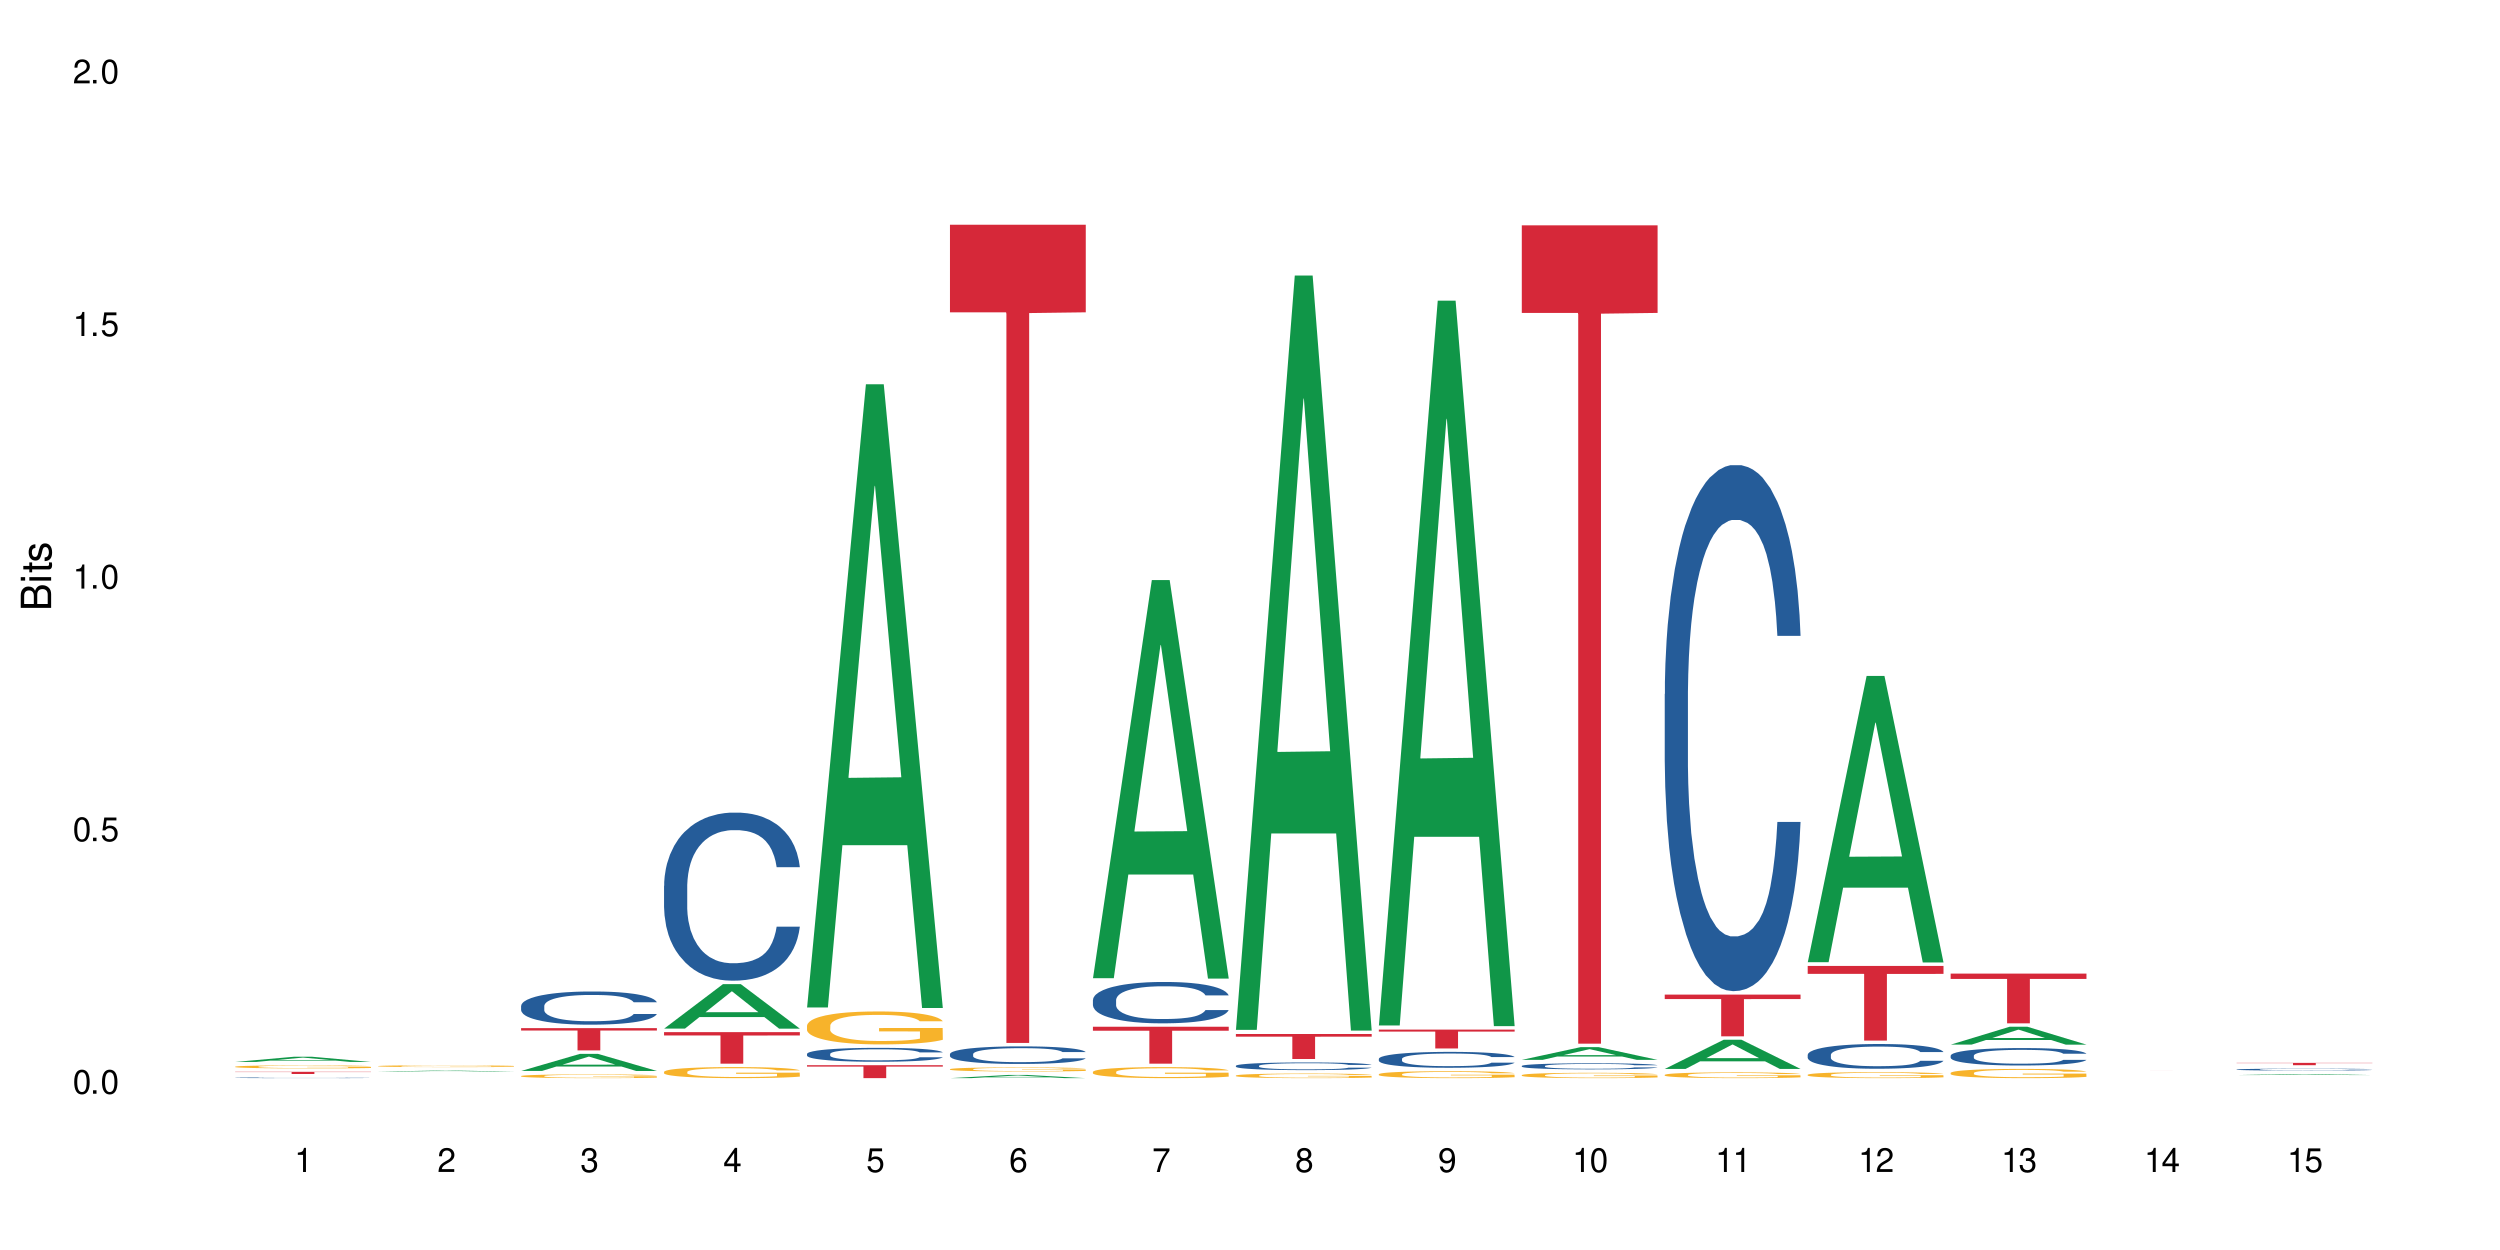 <?xml version="1.0" encoding="UTF-8"?>
<svg xmlns="http://www.w3.org/2000/svg" xmlns:xlink="http://www.w3.org/1999/xlink" width="720" height="360" viewBox="0 0 720 360">
<defs>
<g>
<g id="glyph-0-0">
</g>
<g id="glyph-0-1">
<path d="M 2.641 -6.938 C 2 -6.938 1.422 -6.656 1.078 -6.172 C 0.641 -5.562 0.406 -4.641 0.406 -3.359 C 0.406 -1.016 1.188 0.219 2.641 0.219 C 4.078 0.219 4.859 -1.016 4.859 -3.297 C 4.859 -4.641 4.656 -5.547 4.203 -6.172 C 3.844 -6.656 3.281 -6.938 2.641 -6.938 Z M 2.641 -6.188 C 3.547 -6.188 4 -5.25 4 -3.375 C 4 -1.406 3.562 -0.484 2.625 -0.484 C 1.734 -0.484 1.281 -1.438 1.281 -3.344 C 1.281 -5.25 1.734 -6.188 2.641 -6.188 Z M 2.641 -6.188 "/>
</g>
<g id="glyph-0-2">
<path d="M 1.828 -1 L 0.828 -1 L 0.828 0 L 1.828 0 Z M 1.828 -1 "/>
</g>
<g id="glyph-0-3">
<path d="M 4.562 -6.797 L 1.062 -6.797 L 0.547 -3.094 L 1.328 -3.094 C 1.719 -3.562 2.047 -3.734 2.578 -3.734 C 3.484 -3.734 4.062 -3.109 4.062 -2.094 C 4.062 -1.125 3.484 -0.531 2.578 -0.531 C 1.828 -0.531 1.375 -0.906 1.188 -1.672 L 0.328 -1.672 C 0.453 -1.109 0.547 -0.844 0.75 -0.594 C 1.125 -0.078 1.828 0.219 2.594 0.219 C 3.969 0.219 4.922 -0.781 4.922 -2.219 C 4.922 -3.562 4.031 -4.484 2.719 -4.484 C 2.25 -4.484 1.859 -4.359 1.469 -4.062 L 1.734 -5.969 L 4.562 -5.969 Z M 4.562 -6.797 "/>
</g>
<g id="glyph-0-4">
<path d="M 2.484 -4.938 L 2.484 0 L 3.328 0 L 3.328 -6.938 L 2.766 -6.938 C 2.469 -5.875 2.281 -5.734 0.984 -5.562 L 0.984 -4.938 Z M 2.484 -4.938 "/>
</g>
<g id="glyph-0-5">
<path d="M 4.859 -0.828 L 1.281 -0.828 C 1.359 -1.406 1.672 -1.781 2.5 -2.281 L 3.469 -2.828 C 4.406 -3.344 4.906 -4.062 4.906 -4.906 C 4.906 -5.484 4.672 -6.031 4.266 -6.406 C 3.859 -6.766 3.375 -6.938 2.719 -6.938 C 1.859 -6.938 1.219 -6.625 0.844 -6.031 C 0.609 -5.672 0.5 -5.234 0.484 -4.531 L 1.328 -4.531 C 1.359 -5.016 1.406 -5.281 1.531 -5.516 C 1.75 -5.938 2.188 -6.203 2.703 -6.203 C 3.469 -6.203 4.031 -5.641 4.031 -4.891 C 4.031 -4.344 3.719 -3.859 3.125 -3.516 L 2.234 -3 C 0.812 -2.172 0.406 -1.531 0.328 -0.016 L 4.859 -0.016 Z M 4.859 -0.828 "/>
</g>
<g id="glyph-0-6">
<path d="M 2.125 -3.188 L 2.578 -3.188 C 3.5 -3.188 3.984 -2.766 3.984 -1.922 C 3.984 -1.062 3.469 -0.531 2.594 -0.531 C 1.656 -0.531 1.203 -1 1.156 -2.016 L 0.312 -2.016 C 0.344 -1.453 0.438 -1.094 0.609 -0.781 C 0.953 -0.109 1.625 0.219 2.547 0.219 C 3.953 0.219 4.859 -0.625 4.859 -1.938 C 4.859 -2.828 4.516 -3.297 3.703 -3.594 C 4.344 -3.844 4.656 -4.328 4.656 -5.031 C 4.656 -6.219 3.875 -6.938 2.578 -6.938 C 1.203 -6.938 0.484 -6.172 0.453 -4.703 L 1.297 -4.703 C 1.312 -5.125 1.344 -5.359 1.453 -5.578 C 1.641 -5.969 2.062 -6.203 2.594 -6.203 C 3.344 -6.203 3.797 -5.75 3.797 -5 C 3.797 -4.516 3.609 -4.219 3.25 -4.047 C 3.016 -3.953 2.703 -3.922 2.125 -3.906 Z M 2.125 -3.188 "/>
</g>
<g id="glyph-0-7">
<path d="M 3.141 -1.672 L 3.141 0 L 3.984 0 L 3.984 -1.672 L 4.984 -1.672 L 4.984 -2.438 L 3.984 -2.438 L 3.984 -6.938 L 3.359 -6.938 L 0.266 -2.578 L 0.266 -1.672 Z M 3.141 -2.438 L 1 -2.438 L 3.141 -5.5 Z M 3.141 -2.438 "/>
</g>
<g id="glyph-0-8">
<path d="M 4.781 -5.125 C 4.609 -6.266 3.891 -6.938 2.844 -6.938 C 2.094 -6.938 1.422 -6.578 1.031 -5.953 C 0.594 -5.266 0.406 -4.422 0.406 -3.172 C 0.406 -2 0.578 -1.25 0.984 -0.641 C 1.359 -0.078 1.953 0.219 2.703 0.219 C 3.984 0.219 4.922 -0.75 4.922 -2.094 C 4.922 -3.375 4.062 -4.281 2.844 -4.281 C 2.172 -4.281 1.641 -4.031 1.281 -3.516 C 1.281 -5.234 1.828 -6.188 2.797 -6.188 C 3.391 -6.188 3.797 -5.797 3.938 -5.125 Z M 2.734 -3.531 C 3.547 -3.531 4.062 -2.953 4.062 -2.031 C 4.062 -1.156 3.484 -0.531 2.703 -0.531 C 1.922 -0.531 1.328 -1.188 1.328 -2.078 C 1.328 -2.938 1.906 -3.531 2.734 -3.531 Z M 2.734 -3.531 "/>
</g>
<g id="glyph-0-9">
<path d="M 4.984 -6.797 L 0.438 -6.797 L 0.438 -5.969 L 4.109 -5.969 C 2.5 -3.656 1.828 -2.234 1.328 0 L 2.219 0 C 2.594 -2.172 3.453 -4.047 4.984 -6.094 Z M 4.984 -6.797 "/>
</g>
<g id="glyph-0-10">
<path d="M 3.75 -3.656 C 4.469 -4.094 4.688 -4.438 4.688 -5.078 C 4.688 -6.172 3.844 -6.938 2.641 -6.938 C 1.438 -6.938 0.594 -6.172 0.594 -5.094 C 0.594 -4.438 0.812 -4.094 1.516 -3.656 C 0.734 -3.266 0.359 -2.703 0.359 -1.922 C 0.359 -0.656 1.281 0.219 2.641 0.219 C 3.984 0.219 4.922 -0.656 4.922 -1.922 C 4.922 -2.703 4.531 -3.266 3.75 -3.656 Z M 2.641 -6.188 C 3.359 -6.188 3.812 -5.75 3.812 -5.062 C 3.812 -4.406 3.344 -3.984 2.641 -3.984 C 1.922 -3.984 1.453 -4.406 1.453 -5.078 C 1.453 -5.75 1.922 -6.188 2.641 -6.188 Z M 2.641 -3.266 C 3.484 -3.266 4.062 -2.719 4.062 -1.906 C 4.062 -1.078 3.484 -0.531 2.625 -0.531 C 1.797 -0.531 1.219 -1.094 1.219 -1.906 C 1.219 -2.719 1.781 -3.266 2.641 -3.266 Z M 2.641 -3.266 "/>
</g>
<g id="glyph-0-11">
<path d="M 0.516 -1.578 C 0.672 -0.453 1.406 0.219 2.438 0.219 C 3.188 0.219 3.859 -0.141 4.266 -0.766 C 4.688 -1.453 4.891 -2.297 4.891 -3.547 C 4.891 -4.719 4.703 -5.453 4.312 -6.078 C 3.938 -6.641 3.344 -6.938 2.594 -6.938 C 1.297 -6.938 0.359 -5.969 0.359 -4.625 C 0.359 -3.344 1.234 -2.453 2.453 -2.453 C 3.094 -2.453 3.578 -2.672 4.016 -3.203 C 4 -1.484 3.469 -0.531 2.5 -0.531 C 1.906 -0.531 1.484 -0.906 1.359 -1.578 Z M 2.578 -6.203 C 3.375 -6.203 3.969 -5.531 3.969 -4.641 C 3.969 -3.797 3.391 -3.188 2.547 -3.188 C 1.734 -3.188 1.234 -3.766 1.234 -4.688 C 1.234 -5.562 1.797 -6.203 2.578 -6.203 Z M 2.578 -6.203 "/>
</g>
<g id="glyph-1-0">
</g>
<g id="glyph-1-1">
<path d="M 0 -0.953 L 0 -4.891 C 0 -5.719 -0.234 -6.344 -0.734 -6.797 C -1.188 -7.234 -1.812 -7.469 -2.5 -7.469 C -3.547 -7.469 -4.188 -7 -4.625 -5.875 C -4.984 -6.688 -5.625 -7.094 -6.531 -7.094 C -7.172 -7.094 -7.734 -6.859 -8.141 -6.391 C -8.562 -5.922 -8.75 -5.344 -8.75 -4.5 L -8.75 -0.953 Z M -4.984 -2.062 L -7.766 -2.062 L -7.766 -4.219 C -7.766 -4.844 -7.688 -5.203 -7.453 -5.5 C -7.219 -5.812 -6.859 -5.969 -6.375 -5.969 C -5.891 -5.969 -5.531 -5.812 -5.297 -5.5 C -5.062 -5.203 -4.984 -4.844 -4.984 -4.219 Z M -0.984 -2.062 L -4 -2.062 L -4 -4.781 C -4 -5.766 -3.438 -6.359 -2.484 -6.359 C -1.547 -6.359 -0.984 -5.766 -0.984 -4.781 Z M -0.984 -2.062 "/>
</g>
<g id="glyph-1-2">
<path d="M -6.281 -1.797 L -6.281 -0.797 L 0 -0.797 L 0 -1.797 Z M -8.75 -1.797 L -8.75 -0.797 L -7.484 -0.797 L -7.484 -1.797 Z M -8.75 -1.797 "/>
</g>
<g id="glyph-1-3">
<path d="M -6.281 -3.047 L -6.281 -2.016 L -8.016 -2.016 L -8.016 -1.016 L -6.281 -1.016 L -6.281 -0.172 L -5.469 -0.172 L -5.469 -1.016 L -0.719 -1.016 C -0.078 -1.016 0.281 -1.453 0.281 -2.234 C 0.281 -2.5 0.25 -2.719 0.188 -3.047 L -0.641 -3.047 C -0.609 -2.906 -0.594 -2.766 -0.594 -2.562 C -0.594 -2.141 -0.719 -2.016 -1.156 -2.016 L -5.469 -2.016 L -5.469 -3.047 Z M -6.281 -3.047 "/>
</g>
<g id="glyph-1-4">
<path d="M -4.531 -5.25 C -5.766 -5.25 -6.469 -4.422 -6.469 -2.969 C -6.469 -1.516 -5.719 -0.562 -4.547 -0.562 C -3.562 -0.562 -3.094 -1.062 -2.734 -2.562 L -2.516 -3.484 C -2.344 -4.188 -2.094 -4.469 -1.641 -4.469 C -1.047 -4.469 -0.641 -3.875 -0.641 -3 C -0.641 -2.453 -0.797 -2 -1.062 -1.75 C -1.25 -1.594 -1.422 -1.531 -1.875 -1.469 L -1.875 -0.406 C -0.422 -0.453 0.281 -1.266 0.281 -2.922 C 0.281 -4.5 -0.5 -5.516 -1.719 -5.516 C -2.656 -5.516 -3.172 -4.984 -3.469 -3.734 L -3.703 -2.766 C -3.891 -1.953 -4.156 -1.609 -4.594 -1.609 C -5.188 -1.609 -5.547 -2.125 -5.547 -2.938 C -5.547 -3.75 -5.203 -4.172 -4.531 -4.203 Z M -4.531 -5.25 "/>
</g>
</g>
</defs>
<rect x="-72" y="-36" width="864" height="432" fill="rgb(100%, 100%, 100%)" fill-opacity="1"/>
<path fill-rule="nonzero" fill="rgb(6.275%, 58.824%, 28.235%)" fill-opacity="1" d="M 67.73 305.84 L 67.773 305.836 L 84.695 304.34 L 89.836 304.34 L 106.844 305.84 L 100.867 305.84 L 96.605 305.449 L 77.926 305.449 L 73.75 305.84 L 67.73 305.84 L 79.723 305.289 L 94.895 305.285 L 87.328 304.586 L 87.246 304.586 L 87.16 304.59 L 79.684 305.285 L 79.723 305.289 Z M 67.73 305.84 "/>
<path fill-rule="nonzero" fill="rgb(14.51%, 36.078%, 60%)" fill-opacity="1" d="M 67.73 310.395 L 67.777 310.395 L 67.777 310.391 L 67.922 310.383 L 68.254 310.371 L 68.59 310.367 L 69.449 310.355 L 70.641 310.344 L 71.879 310.336 L 72.785 310.332 L 73.598 310.328 L 75.457 310.32 L 76.652 310.316 L 77.938 310.312 L 79.512 310.312 L 80.656 310.309 L 83.234 310.305 L 93.105 310.305 L 94.633 310.309 L 95.922 310.309 L 98.164 310.312 L 100.168 310.32 L 101.074 310.32 L 102.504 310.328 L 103.602 310.332 L 104.363 310.336 L 105.223 310.344 L 105.984 310.352 L 106.559 310.363 L 106.844 310.371 L 100.168 310.371 L 99.832 310.363 L 99.449 310.359 L 98.02 310.344 L 97.02 310.34 L 96.113 310.336 L 94.871 310.332 L 93.773 310.328 L 91.531 310.328 L 89.434 310.324 L 86.094 310.324 L 84.234 310.328 L 83.234 310.328 L 81.801 310.332 L 80.801 310.332 L 79.609 310.336 L 78.797 310.34 L 77.797 310.344 L 77.078 310.352 L 76.27 310.355 L 75.793 310.359 L 75.363 310.367 L 74.98 310.371 L 74.695 310.379 L 74.504 310.387 L 74.41 310.391 L 74.41 310.422 L 74.504 310.43 L 74.742 310.438 L 75.363 310.449 L 76.27 310.457 L 77.32 310.465 L 78.32 310.473 L 78.891 310.473 L 79.656 310.477 L 80.848 310.48 L 82.566 310.484 L 83.566 310.484 L 85.094 310.488 L 90.625 310.488 L 91.867 310.484 L 93.156 310.484 L 94.918 310.48 L 96.016 310.477 L 96.969 310.477 L 97.688 310.473 L 98.164 310.469 L 98.879 310.461 L 99.449 310.457 L 99.879 310.449 L 100.168 310.441 L 106.844 310.441 L 106.559 310.449 L 105.699 310.465 L 105.031 310.469 L 104.27 310.477 L 103.172 310.484 L 102.266 310.488 L 101.074 310.492 L 99.977 310.496 L 98.781 310.5 L 97.02 310.5 L 95.875 310.504 L 94.633 310.504 L 93.156 310.508 L 81.992 310.508 L 79.559 310.504 L 77.797 310.5 L 76.414 310.496 L 75.219 310.492 L 73.883 310.488 L 72.168 310.48 L 71.117 310.473 L 70.402 310.469 L 69.59 310.461 L 69.02 310.453 L 68.352 310.441 L 67.875 310.43 L 67.73 310.418 Z M 67.73 310.395 "/>
<path fill-rule="nonzero" fill="rgb(96.863%, 70.196%, 16.863%)" fill-opacity="1" d="M 67.73 307.203 L 67.777 307.199 L 67.777 307.184 L 67.969 307.148 L 68.445 307.098 L 69.066 307.059 L 69.734 307.027 L 70.164 307.012 L 70.879 306.984 L 71.5 306.969 L 73.074 306.934 L 75.078 306.898 L 76.172 306.883 L 77.414 306.871 L 79.18 306.855 L 79.988 306.852 L 82.469 306.836 L 85.285 306.828 L 89.816 306.828 L 91.77 306.832 L 94.441 306.84 L 95.969 306.848 L 97.16 306.855 L 98.402 306.867 L 99.926 306.883 L 101.359 306.902 L 102.504 306.922 L 103.648 306.945 L 104.602 306.969 L 105.414 306.996 L 106.129 307.031 L 106.559 307.059 L 106.844 307.086 L 100.215 307.086 L 99.832 307.059 L 99.402 307.039 L 98.688 307.012 L 97.973 306.992 L 97.258 306.977 L 95.922 306.957 L 94.777 306.945 L 93.344 306.934 L 91.961 306.926 L 90.387 306.922 L 89.434 306.918 L 86.906 306.918 L 84.617 306.926 L 83.281 306.93 L 82.328 306.938 L 80.992 306.949 L 80.18 306.957 L 78.273 306.988 L 77.32 307.012 L 76.793 307.027 L 76.125 307.051 L 75.648 307.074 L 75.125 307.105 L 74.84 307.129 L 74.457 307.184 L 74.41 307.328 L 74.551 307.355 L 74.84 307.391 L 75.219 307.418 L 75.793 307.449 L 76.363 307.473 L 77.367 307.504 L 78.227 307.523 L 78.891 307.539 L 80.18 307.559 L 80.703 307.566 L 81.945 307.582 L 83.234 307.594 L 84.809 307.602 L 86 307.605 L 87.906 307.609 L 90.34 307.609 L 93.203 307.605 L 95.016 307.598 L 96.254 307.594 L 97.066 307.586 L 98.066 307.578 L 98.781 307.57 L 99.449 307.562 L 100.262 307.547 L 100.262 307.355 L 88.48 307.355 L 88.48 307.266 L 106.797 307.266 L 106.844 307.578 L 105.844 307.602 L 104.602 307.621 L 103.41 307.637 L 102.168 307.648 L 100.406 307.664 L 98.973 307.676 L 96.781 307.688 L 94.777 307.695 L 92.676 307.699 L 90.816 307.699 L 88.621 307.703 L 86.668 307.699 L 84.57 307.695 L 82.898 307.688 L 81.371 307.68 L 79.848 307.672 L 77.938 307.652 L 76.699 307.641 L 75.41 307.625 L 74.121 307.602 L 72.977 307.582 L 72.215 307.566 L 71.453 307.547 L 70.641 307.523 L 69.879 307.496 L 69.305 307.469 L 68.781 307.441 L 68.398 307.414 L 68.016 307.379 L 67.828 307.352 L 67.73 307.324 Z M 67.73 307.203 "/>
<path fill-rule="nonzero" fill="rgb(83.922%, 15.686%, 22.353%)" fill-opacity="1" d="M 67.73 308.688 L 106.844 308.688 L 106.844 308.754 L 90.543 308.758 L 90.543 309.316 L 83.984 309.316 L 83.984 308.758 L 83.891 308.754 L 67.73 308.754 Z M 67.73 308.688 "/>
<path fill-rule="nonzero" fill="rgb(6.275%, 58.824%, 28.235%)" fill-opacity="1" d="M 108.902 308.633 L 108.945 308.633 L 125.867 308.32 L 131.008 308.32 L 148.016 308.633 L 142.039 308.633 L 137.777 308.551 L 119.098 308.551 L 114.922 308.633 L 108.902 308.633 L 120.895 308.52 L 136.062 308.516 L 128.5 308.371 L 128.332 308.371 L 120.855 308.516 L 120.895 308.52 Z M 108.902 308.633 "/>
<path fill-rule="nonzero" fill="rgb(96.863%, 70.196%, 16.863%)" fill-opacity="1" d="M 108.902 307.027 L 108.949 307.027 L 108.949 307.02 L 109.141 306.996 L 109.617 306.969 L 110.238 306.941 L 110.906 306.922 L 111.336 306.914 L 112.051 306.898 L 112.672 306.887 L 114.246 306.867 L 116.25 306.848 L 117.344 306.836 L 118.586 306.828 L 120.352 306.82 L 121.16 306.816 L 123.641 306.809 L 126.457 306.805 L 129.555 306.801 L 130.988 306.805 L 132.941 306.805 L 135.613 306.809 L 137.141 306.816 L 138.332 306.82 L 139.574 306.824 L 141.098 306.836 L 142.531 306.848 L 143.676 306.859 L 144.82 306.875 L 145.773 306.891 L 146.586 306.906 L 147.301 306.926 L 147.73 306.941 L 148.016 306.961 L 141.387 306.961 L 141.004 306.941 L 140.574 306.93 L 139.859 306.914 L 139.145 306.902 L 138.43 306.895 L 137.094 306.879 L 135.949 306.871 L 134.516 306.867 L 133.133 306.863 L 131.559 306.859 L 125.789 306.859 L 124.453 306.863 L 123.5 306.867 L 122.164 306.875 L 121.352 306.883 L 120.875 306.887 L 119.445 306.902 L 118.488 306.914 L 117.965 306.922 L 117.297 306.938 L 116.82 306.953 L 116.297 306.969 L 116.008 306.984 L 115.629 307.02 L 115.582 307.105 L 115.723 307.125 L 116.008 307.145 L 116.391 307.16 L 116.965 307.18 L 117.535 307.191 L 118.539 307.211 L 119.395 307.223 L 120.062 307.234 L 121.352 307.246 L 121.875 307.25 L 123.117 307.258 L 124.406 307.266 L 125.98 307.27 L 127.172 307.273 L 129.078 307.277 L 131.512 307.277 L 134.375 307.273 L 136.188 307.27 L 137.426 307.266 L 138.238 307.262 L 139.238 307.258 L 139.953 307.254 L 140.621 307.246 L 141.434 307.238 L 141.434 307.125 L 129.652 307.121 L 129.652 307.07 L 147.969 307.066 L 148.016 307.258 L 147.016 307.27 L 145.773 307.281 L 144.582 307.293 L 143.34 307.301 L 141.578 307.309 L 140.145 307.316 L 137.949 307.324 L 135.949 307.328 L 133.848 307.328 L 131.988 307.332 L 127.84 307.332 L 125.742 307.328 L 124.07 307.324 L 122.543 307.32 L 121.02 307.312 L 119.109 307.305 L 117.871 307.293 L 116.582 307.285 L 115.293 307.273 L 114.148 307.258 L 113.387 307.25 L 112.625 307.238 L 111.812 307.223 L 111.051 307.207 L 110.477 307.191 L 109.953 307.176 L 109.57 307.16 L 109.188 307.137 L 108.996 307.121 L 108.902 307.105 Z M 108.902 307.027 "/>
<path fill-rule="nonzero" fill="rgb(6.275%, 58.824%, 28.235%)" fill-opacity="1" d="M 150.074 308.434 L 150.117 308.43 L 167.039 303.508 L 172.18 303.508 L 189.188 308.441 L 183.211 308.441 L 178.949 307.152 L 160.27 307.152 L 156.09 308.434 L 150.074 308.434 L 162.066 306.621 L 177.234 306.613 L 169.672 304.312 L 169.59 304.309 L 169.504 304.324 L 162.027 306.613 L 162.066 306.621 Z M 150.074 308.434 "/>
<path fill-rule="nonzero" fill="rgb(14.51%, 36.078%, 60%)" fill-opacity="1" d="M 150.074 289.711 L 150.121 289.703 L 150.121 289.492 L 150.266 289.16 L 150.598 288.742 L 150.934 288.453 L 151.793 287.938 L 152.984 287.441 L 154.223 287.055 L 155.129 286.828 L 155.941 286.652 L 157.801 286.332 L 158.992 286.164 L 160.281 286.016 L 161.855 285.867 L 163 285.781 L 165.578 285.641 L 167.484 285.578 L 168.965 285.555 L 172.16 285.555 L 174.066 285.59 L 175.449 285.633 L 176.977 285.703 L 178.266 285.781 L 180.508 285.973 L 182.508 286.219 L 183.414 286.355 L 184.848 286.629 L 185.945 286.891 L 186.707 287.117 L 187.566 287.441 L 188.328 287.832 L 188.902 288.277 L 189.188 288.652 L 182.508 288.652 L 182.176 288.305 L 181.793 288.035 L 181.078 287.676 L 180.363 287.422 L 179.359 287.168 L 178.453 287.004 L 177.215 286.836 L 176.117 286.73 L 174.973 286.652 L 173.875 286.602 L 171.777 286.551 L 169.344 286.551 L 168.438 286.566 L 166.578 286.637 L 165.578 286.699 L 164.145 286.82 L 163.145 286.934 L 161.953 287.109 L 161.141 287.258 L 160.137 287.484 L 159.422 287.684 L 158.613 287.973 L 158.137 288.191 L 157.707 288.438 L 157.324 288.723 L 157.039 289.031 L 156.848 289.352 L 156.754 289.668 L 156.754 291.023 L 156.848 291.336 L 157.086 291.703 L 157.707 292.234 L 158.613 292.699 L 159.66 293.066 L 160.664 293.328 L 161.234 293.449 L 162 293.59 L 163.191 293.766 L 164.91 293.941 L 165.91 294.008 L 167.438 294.078 L 169.012 294.113 L 171.109 294.113 L 172.969 294.078 L 174.211 294.035 L 175.496 293.965 L 177.262 293.816 L 178.359 293.676 L 179.312 293.512 L 180.027 293.344 L 180.508 293.207 L 181.223 292.934 L 181.793 292.637 L 182.223 292.332 L 182.508 292.035 L 189.188 292.035 L 188.902 292.383 L 188.473 292.727 L 188.043 292.98 L 187.375 293.285 L 186.613 293.555 L 185.516 293.859 L 184.609 294.062 L 183.414 294.281 L 182.32 294.445 L 181.125 294.594 L 179.359 294.77 L 178.215 294.855 L 176.977 294.934 L 175.496 295.004 L 173.637 295.066 L 171.633 295.102 L 169.773 295.109 L 167.77 295.094 L 166.293 295.059 L 164.336 294.98 L 161.902 294.82 L 160.137 294.656 L 158.754 294.488 L 157.562 294.316 L 156.227 294.078 L 154.512 293.695 L 153.461 293.398 L 152.746 293.152 L 151.934 292.812 L 151.363 292.508 L 150.695 292.02 L 150.219 291.398 L 150.074 290.918 Z M 150.074 289.711 "/>
<path fill-rule="nonzero" fill="rgb(96.863%, 70.196%, 16.863%)" fill-opacity="1" d="M 150.074 309.891 L 150.121 309.891 L 150.121 309.871 L 150.312 309.824 L 150.789 309.766 L 151.41 309.715 L 152.078 309.676 L 152.508 309.652 L 153.223 309.625 L 153.844 309.602 L 155.418 309.559 L 157.418 309.516 L 158.516 309.5 L 159.758 309.48 L 161.523 309.461 L 162.332 309.457 L 164.812 309.441 L 167.629 309.43 L 170.727 309.426 L 172.16 309.43 L 174.113 309.434 L 176.785 309.441 L 178.312 309.453 L 179.504 309.461 L 180.746 309.477 L 182.27 309.496 L 183.703 309.52 L 184.848 309.543 L 185.992 309.574 L 186.945 309.605 L 187.758 309.637 L 188.473 309.68 L 188.902 309.715 L 189.188 309.75 L 182.559 309.75 L 182.176 309.715 L 181.746 309.688 L 181.031 309.656 L 180.316 309.633 L 179.602 309.613 L 178.266 309.586 L 177.121 309.57 L 175.688 309.559 L 174.305 309.547 L 172.73 309.543 L 171.777 309.539 L 169.25 309.539 L 166.961 309.547 L 165.625 309.555 L 164.672 309.562 L 163.336 309.578 L 162.523 309.59 L 162.047 309.598 L 160.617 309.629 L 159.66 309.656 L 159.137 309.676 L 158.469 309.703 L 157.992 309.73 L 157.469 309.77 L 157.18 309.801 L 156.801 309.867 L 156.754 310.047 L 156.895 310.082 L 157.18 310.125 L 157.562 310.16 L 158.137 310.195 L 158.707 310.227 L 159.711 310.266 L 160.566 310.289 L 161.234 310.305 L 162.523 310.332 L 163.047 310.344 L 164.289 310.359 L 165.578 310.375 L 167.148 310.387 L 168.344 310.391 L 170.25 310.398 L 172.684 310.398 L 175.547 310.391 L 177.359 310.383 L 178.598 310.375 L 179.41 310.367 L 180.41 310.355 L 181.125 310.348 L 181.793 310.336 L 182.605 310.32 L 182.605 310.082 L 170.824 310.082 L 170.824 309.973 L 189.141 309.969 L 189.188 310.355 L 188.188 310.383 L 186.945 310.41 L 185.754 310.43 L 184.512 310.445 L 182.746 310.465 L 181.316 310.477 L 179.121 310.492 L 177.121 310.5 L 175.02 310.504 L 173.16 310.508 L 169.012 310.508 L 166.91 310.5 L 165.242 310.492 L 163.715 310.484 L 162.191 310.469 L 160.281 310.449 L 159.043 310.434 L 157.754 310.414 L 156.465 310.387 L 155.32 310.359 L 154.559 310.34 L 153.793 310.316 L 152.984 310.285 L 152.219 310.254 L 151.648 310.223 L 151.125 310.188 L 150.742 310.156 L 150.359 310.109 L 150.168 310.074 L 150.074 310.043 Z M 150.074 309.891 "/>
<path fill-rule="nonzero" fill="rgb(83.922%, 15.686%, 22.353%)" fill-opacity="1" d="M 150.074 296.098 L 189.188 296.098 L 189.188 296.785 L 172.887 296.789 L 172.887 302.52 L 166.328 302.52 L 166.328 296.797 L 166.234 296.785 L 150.074 296.785 Z M 150.074 296.098 "/>
<path fill-rule="nonzero" fill="rgb(6.275%, 58.824%, 28.235%)" fill-opacity="1" d="M 191.246 296.246 L 191.289 296.234 L 208.211 283.43 L 213.352 283.43 L 230.359 296.258 L 224.383 296.258 L 220.121 292.91 L 201.441 292.91 L 197.262 296.246 L 191.246 296.246 L 203.238 291.523 L 218.406 291.512 L 210.844 285.523 L 210.762 285.512 L 210.676 285.551 L 203.195 291.512 L 203.238 291.523 Z M 191.246 296.246 "/>
<path fill-rule="nonzero" fill="rgb(14.51%, 36.078%, 60%)" fill-opacity="1" d="M 191.246 255.105 L 191.293 255.062 L 191.293 254 L 191.438 252.32 L 191.77 250.195 L 192.105 248.734 L 192.965 246.125 L 194.156 243.605 L 195.395 241.656 L 196.301 240.508 L 197.113 239.625 L 198.973 237.988 L 200.164 237.145 L 201.453 236.395 L 203.027 235.641 L 204.172 235.199 L 206.746 234.492 L 208.656 234.184 L 210.133 234.051 L 213.332 234.051 L 215.238 234.227 L 216.621 234.449 L 218.148 234.801 L 219.438 235.199 L 221.676 236.172 L 223.68 237.41 L 224.586 238.121 L 226.02 239.492 L 227.117 240.816 L 227.879 241.969 L 228.738 243.605 L 229.5 245.594 L 230.074 247.852 L 230.359 249.754 L 223.68 249.754 L 223.348 247.984 L 222.965 246.613 L 222.25 244.797 L 221.535 243.516 L 220.531 242.234 L 219.625 241.395 L 218.387 240.551 L 217.289 240.023 L 216.145 239.625 L 215.047 239.359 L 212.949 239.094 L 210.516 239.094 L 209.609 239.18 L 207.75 239.535 L 206.746 239.844 L 205.316 240.465 L 204.316 241.039 L 203.121 241.922 L 202.312 242.676 L 201.309 243.824 L 200.594 244.844 L 199.785 246.301 L 199.309 247.41 L 198.879 248.648 L 198.496 250.105 L 198.211 251.656 L 198.02 253.293 L 197.922 254.883 L 197.922 261.738 L 198.02 263.332 L 198.258 265.191 L 198.879 267.891 L 199.785 270.234 L 200.832 272.09 L 201.836 273.418 L 202.406 274.039 L 203.172 274.746 L 204.363 275.629 L 206.082 276.516 L 207.082 276.867 L 208.609 277.223 L 210.184 277.398 L 212.281 277.398 L 214.141 277.223 L 215.383 277 L 216.668 276.648 L 218.434 275.895 L 219.531 275.188 L 220.484 274.348 L 221.199 273.508 L 221.676 272.797 L 222.395 271.426 L 222.965 269.922 L 223.395 268.375 L 223.68 266.871 L 230.359 266.871 L 230.074 268.641 L 229.645 270.367 L 229.215 271.648 L 228.547 273.195 L 227.781 274.566 L 226.688 276.117 L 225.781 277.133 L 224.586 278.238 L 223.488 279.078 L 222.297 279.832 L 220.531 280.715 L 219.387 281.16 L 218.148 281.559 L 216.668 281.91 L 214.809 282.219 L 212.805 282.398 L 210.945 282.441 L 208.941 282.352 L 207.465 282.176 L 205.508 281.777 L 203.074 280.98 L 201.309 280.141 L 199.926 279.301 L 198.734 278.418 L 197.398 277.223 L 195.684 275.277 L 194.633 273.773 L 193.918 272.531 L 193.105 270.809 L 192.535 269.262 L 191.867 266.781 L 191.391 263.641 L 191.246 261.211 Z M 191.246 255.105 "/>
<path fill-rule="nonzero" fill="rgb(96.863%, 70.196%, 16.863%)" fill-opacity="1" d="M 191.246 308.684 L 191.293 308.68 L 191.293 308.621 L 191.484 308.492 L 191.961 308.309 L 192.582 308.16 L 193.25 308.043 L 193.68 307.984 L 194.395 307.895 L 195.016 307.832 L 196.59 307.699 L 198.59 307.578 L 199.688 307.527 L 200.93 307.477 L 202.695 307.422 L 203.504 307.398 L 205.984 307.352 L 208.801 307.324 L 211.898 307.316 L 213.332 307.32 L 215.285 307.332 L 217.957 307.363 L 219.484 307.391 L 220.676 307.422 L 221.918 307.457 L 223.441 307.516 L 224.875 307.586 L 226.02 307.656 L 227.164 307.746 L 228.117 307.836 L 228.93 307.941 L 229.645 308.062 L 230.074 308.164 L 230.359 308.266 L 223.73 308.266 L 223.348 308.164 L 222.918 308.086 L 222.203 307.988 L 221.488 307.918 L 220.77 307.863 L 219.438 307.789 L 218.293 307.742 L 216.859 307.699 L 215.477 307.676 L 213.902 307.656 L 212.949 307.652 L 210.422 307.652 L 208.133 307.672 L 206.797 307.695 L 205.84 307.719 L 204.508 307.762 L 203.695 307.797 L 203.219 307.82 L 201.789 307.91 L 200.832 307.992 L 200.309 308.047 L 199.641 308.137 L 199.164 308.215 L 198.641 308.332 L 198.352 308.418 L 197.973 308.617 L 197.922 309.141 L 198.066 309.254 L 198.352 309.371 L 198.734 309.477 L 199.309 309.586 L 199.879 309.672 L 200.883 309.785 L 201.738 309.863 L 202.406 309.91 L 203.695 309.988 L 204.219 310.016 L 205.461 310.07 L 206.746 310.109 L 208.32 310.145 L 209.516 310.164 L 211.422 310.176 L 213.855 310.176 L 216.719 310.16 L 218.531 310.137 L 219.77 310.113 L 220.582 310.094 L 221.582 310.059 L 222.297 310.031 L 222.965 310 L 223.777 309.949 L 223.777 309.254 L 211.996 309.25 L 211.996 308.922 L 230.312 308.918 L 230.359 310.059 L 229.355 310.141 L 228.117 310.215 L 226.926 310.273 L 225.684 310.324 L 223.918 310.379 L 222.488 310.414 L 220.293 310.453 L 218.293 310.48 L 216.191 310.496 L 214.332 310.508 L 212.137 310.508 L 210.184 310.504 L 208.082 310.484 L 206.414 310.461 L 204.887 310.434 L 203.359 310.395 L 201.453 310.336 L 200.215 310.285 L 198.926 310.223 L 197.637 310.152 L 196.492 310.07 L 195.73 310.012 L 194.965 309.941 L 194.156 309.852 L 193.391 309.754 L 192.82 309.664 L 192.297 309.562 L 191.914 309.465 L 191.531 309.332 L 191.34 309.23 L 191.246 309.137 Z M 191.246 308.684 "/>
<path fill-rule="nonzero" fill="rgb(83.922%, 15.686%, 22.353%)" fill-opacity="1" d="M 191.246 297.246 L 230.359 297.246 L 230.359 298.219 L 214.059 298.227 L 214.059 306.328 L 207.5 306.328 L 207.5 298.234 L 207.402 298.219 L 191.246 298.219 Z M 191.246 297.246 "/>
<path fill-rule="nonzero" fill="rgb(6.275%, 58.824%, 28.235%)" fill-opacity="1" d="M 232.418 290.141 L 232.461 289.973 L 249.383 110.676 L 254.523 110.676 L 271.531 290.312 L 265.555 290.312 L 261.293 243.422 L 242.613 243.422 L 238.434 290.141 L 232.418 290.141 L 244.41 224.023 L 259.578 223.855 L 252.016 140.027 L 251.934 139.855 L 251.848 140.363 L 244.367 223.855 L 244.41 224.023 Z M 232.418 290.141 "/>
<path fill-rule="nonzero" fill="rgb(14.51%, 36.078%, 60%)" fill-opacity="1" d="M 232.418 303.523 L 232.465 303.523 L 232.465 303.434 L 232.609 303.293 L 232.941 303.117 L 233.277 302.996 L 234.133 302.781 L 235.328 302.57 L 236.566 302.41 L 237.473 302.316 L 238.285 302.242 L 240.145 302.105 L 241.336 302.035 L 242.625 301.977 L 244.199 301.914 L 245.344 301.875 L 247.918 301.816 L 249.828 301.793 L 251.305 301.781 L 254.504 301.781 L 256.41 301.797 L 257.793 301.812 L 259.32 301.844 L 260.609 301.875 L 262.848 301.957 L 264.852 302.059 L 265.758 302.117 L 267.191 302.23 L 268.285 302.34 L 269.051 302.438 L 269.91 302.57 L 270.672 302.738 L 271.246 302.926 L 271.531 303.082 L 264.852 303.082 L 264.52 302.934 L 264.137 302.82 L 263.422 302.672 L 262.707 302.566 L 261.703 302.457 L 260.797 302.391 L 259.559 302.32 L 258.461 302.273 L 257.316 302.242 L 256.219 302.219 L 254.121 302.199 L 251.688 302.199 L 250.781 302.207 L 248.922 302.234 L 247.918 302.262 L 246.488 302.312 L 245.488 302.359 L 244.293 302.434 L 243.484 302.496 L 242.48 302.59 L 241.766 302.676 L 240.957 302.797 L 240.48 302.887 L 240.051 302.988 L 239.668 303.109 L 239.383 303.238 L 239.191 303.375 L 239.094 303.508 L 239.094 304.074 L 239.191 304.207 L 239.43 304.359 L 240.051 304.586 L 240.957 304.777 L 242.004 304.934 L 243.008 305.043 L 243.578 305.094 L 244.344 305.152 L 245.535 305.227 L 247.25 305.301 L 248.254 305.328 L 249.781 305.359 L 251.355 305.371 L 253.453 305.371 L 255.312 305.359 L 256.555 305.34 L 257.84 305.309 L 259.605 305.25 L 260.703 305.191 L 261.656 305.121 L 262.371 305.051 L 262.848 304.992 L 263.566 304.879 L 264.137 304.754 L 264.566 304.625 L 264.852 304.5 L 271.531 304.5 L 271.246 304.648 L 270.816 304.789 L 270.387 304.895 L 269.719 305.023 L 268.953 305.137 L 267.859 305.266 L 266.953 305.352 L 265.758 305.441 L 264.66 305.512 L 263.469 305.574 L 261.703 305.648 L 260.559 305.684 L 259.32 305.719 L 257.84 305.746 L 255.98 305.773 L 253.977 305.785 L 252.117 305.789 L 250.113 305.785 L 248.637 305.77 L 246.68 305.734 L 244.246 305.668 L 242.48 305.602 L 241.098 305.531 L 239.906 305.457 L 238.57 305.359 L 236.852 305.195 L 235.805 305.07 L 235.09 304.969 L 234.277 304.828 L 233.707 304.699 L 233.039 304.492 L 232.559 304.234 L 232.418 304.031 Z M 232.418 303.523 "/>
<path fill-rule="nonzero" fill="rgb(96.863%, 70.196%, 16.863%)" fill-opacity="1" d="M 232.418 295.363 L 232.465 295.355 L 232.465 295.184 L 232.656 294.793 L 233.133 294.254 L 233.754 293.812 L 234.422 293.465 L 234.852 293.285 L 235.566 293.023 L 236.188 292.832 L 237.758 292.441 L 239.762 292.078 L 240.859 291.922 L 242.102 291.773 L 243.863 291.609 L 244.676 291.551 L 247.156 291.41 L 249.969 291.324 L 253.07 291.297 L 254.504 291.305 L 256.457 291.34 L 259.129 291.438 L 260.656 291.523 L 261.848 291.609 L 263.086 291.723 L 264.613 291.895 L 266.047 292.105 L 267.191 292.312 L 268.336 292.574 L 269.289 292.852 L 270.098 293.152 L 270.816 293.52 L 271.246 293.82 L 271.531 294.125 L 264.898 294.125 L 264.52 293.82 L 264.09 293.586 L 263.375 293.301 L 262.66 293.094 L 261.941 292.93 L 260.609 292.703 L 259.461 292.562 L 258.031 292.441 L 256.648 292.363 L 255.074 292.312 L 254.121 292.297 L 251.594 292.297 L 249.305 292.355 L 247.969 292.426 L 247.012 292.496 L 245.676 292.625 L 244.867 292.73 L 244.391 292.797 L 242.957 293.066 L 242.004 293.309 L 241.48 293.473 L 240.812 293.734 L 240.336 293.969 L 239.812 294.316 L 239.523 294.574 L 239.145 295.164 L 239.094 296.727 L 239.238 297.055 L 239.523 297.41 L 239.906 297.723 L 240.48 298.055 L 241.051 298.305 L 242.051 298.645 L 242.91 298.867 L 243.578 299.016 L 244.867 299.25 L 245.391 299.328 L 246.633 299.484 L 247.918 299.605 L 249.492 299.711 L 250.688 299.762 L 252.594 299.805 L 255.027 299.805 L 257.887 299.754 L 259.699 299.684 L 260.941 299.613 L 261.754 299.555 L 262.754 299.457 L 263.469 299.371 L 264.137 299.277 L 264.949 299.129 L 264.949 297.055 L 253.168 297.047 L 253.168 296.074 L 271.484 296.066 L 271.531 299.457 L 270.527 299.691 L 269.289 299.918 L 268.098 300.09 L 266.855 300.238 L 265.09 300.402 L 263.66 300.508 L 261.465 300.629 L 259.461 300.707 L 257.363 300.758 L 255.504 300.785 L 253.309 300.793 L 251.355 300.777 L 249.254 300.723 L 247.586 300.656 L 246.059 300.566 L 244.531 300.457 L 242.625 300.273 L 241.387 300.125 L 240.098 299.945 L 238.809 299.727 L 237.664 299.492 L 236.902 299.309 L 236.137 299.102 L 235.328 298.844 L 234.562 298.547 L 233.992 298.277 L 233.465 297.977 L 233.086 297.688 L 232.703 297.297 L 232.512 296.988 L 232.418 296.719 Z M 232.418 295.363 "/>
<path fill-rule="nonzero" fill="rgb(83.922%, 15.686%, 22.353%)" fill-opacity="1" d="M 232.418 306.777 L 271.531 306.777 L 271.531 307.176 L 255.23 307.18 L 255.23 310.508 L 248.672 310.508 L 248.672 307.184 L 248.574 307.176 L 232.418 307.176 Z M 232.418 306.777 "/>
<path fill-rule="nonzero" fill="rgb(6.275%, 58.824%, 28.235%)" fill-opacity="1" d="M 273.59 310.508 L 273.629 310.508 L 290.555 309.574 L 295.695 309.574 L 312.703 310.508 L 306.727 310.508 L 302.465 310.266 L 283.785 310.266 L 279.605 310.508 L 273.59 310.508 L 285.582 310.164 L 300.75 310.164 L 293.188 309.727 L 293.105 309.727 L 293.02 309.73 L 285.539 310.164 L 285.582 310.164 Z M 273.59 310.508 "/>
<path fill-rule="nonzero" fill="rgb(14.51%, 36.078%, 60%)" fill-opacity="1" d="M 273.59 303.559 L 273.637 303.555 L 273.637 303.445 L 273.781 303.27 L 274.113 303.047 L 274.449 302.895 L 275.305 302.621 L 276.5 302.355 L 277.738 302.152 L 278.645 302.031 L 279.457 301.938 L 281.316 301.766 L 282.508 301.68 L 283.797 301.602 L 285.371 301.523 L 286.516 301.477 L 289.09 301.402 L 291 301.367 L 292.477 301.355 L 295.672 301.355 L 297.582 301.375 L 298.965 301.398 L 300.492 301.434 L 301.777 301.477 L 304.02 301.578 L 306.023 301.707 L 306.93 301.781 L 308.363 301.926 L 309.457 302.062 L 310.223 302.184 L 311.082 302.355 L 311.844 302.562 L 312.414 302.801 L 312.703 303 L 306.023 303 L 305.691 302.816 L 305.309 302.672 L 304.594 302.48 L 303.879 302.348 L 302.875 302.211 L 301.969 302.125 L 300.73 302.035 L 299.633 301.98 L 298.488 301.938 L 297.391 301.91 L 295.293 301.883 L 292.859 301.883 L 291.953 301.891 L 290.094 301.93 L 289.09 301.961 L 287.66 302.027 L 286.66 302.086 L 285.465 302.18 L 284.656 302.258 L 283.652 302.379 L 282.938 302.484 L 282.129 302.637 L 281.648 302.754 L 281.223 302.883 L 280.84 303.035 L 280.555 303.199 L 280.363 303.371 L 280.266 303.539 L 280.266 304.254 L 280.363 304.422 L 280.602 304.617 L 281.223 304.898 L 282.129 305.145 L 283.176 305.34 L 284.18 305.477 L 284.75 305.543 L 285.516 305.617 L 286.707 305.711 L 288.422 305.801 L 289.426 305.84 L 290.953 305.875 L 292.527 305.895 L 294.625 305.895 L 296.484 305.875 L 297.727 305.855 L 299.012 305.816 L 300.777 305.738 L 301.875 305.664 L 302.828 305.574 L 303.543 305.488 L 304.02 305.414 L 304.738 305.27 L 305.309 305.113 L 305.738 304.949 L 306.023 304.793 L 312.703 304.793 L 312.414 304.977 L 311.988 305.16 L 311.559 305.293 L 310.891 305.457 L 310.125 305.598 L 309.027 305.762 L 308.121 305.867 L 306.93 305.984 L 305.832 306.07 L 304.641 306.148 L 302.875 306.242 L 301.73 306.289 L 300.492 306.332 L 299.012 306.367 L 297.152 306.398 L 295.148 306.418 L 293.289 306.422 L 291.285 306.414 L 289.805 306.395 L 287.852 306.355 L 285.418 306.27 L 283.652 306.184 L 282.27 306.094 L 281.078 306 L 279.742 305.875 L 278.023 305.672 L 276.977 305.516 L 276.262 305.387 L 275.449 305.203 L 274.875 305.043 L 274.211 304.785 L 273.73 304.453 L 273.59 304.199 Z M 273.59 303.559 "/>
<path fill-rule="nonzero" fill="rgb(96.863%, 70.196%, 16.863%)" fill-opacity="1" d="M 273.59 307.914 L 273.637 307.914 L 273.637 307.891 L 273.828 307.844 L 274.305 307.777 L 274.926 307.723 L 275.594 307.68 L 276.023 307.656 L 276.738 307.625 L 277.355 307.602 L 278.93 307.551 L 280.934 307.508 L 282.031 307.488 L 283.273 307.469 L 285.035 307.449 L 285.848 307.441 L 288.328 307.426 L 291.141 307.414 L 294.242 307.41 L 295.672 307.41 L 297.629 307.414 L 300.301 307.426 L 301.828 307.438 L 303.02 307.449 L 304.258 307.465 L 305.785 307.484 L 307.215 307.512 L 308.363 307.535 L 309.508 307.57 L 310.461 307.602 L 311.27 307.641 L 311.988 307.688 L 312.414 307.723 L 312.703 307.762 L 306.07 307.762 L 305.691 307.723 L 305.262 307.695 L 304.547 307.66 L 303.832 307.633 L 303.113 307.613 L 301.777 307.586 L 300.633 307.566 L 299.203 307.551 L 297.82 307.543 L 296.246 307.535 L 292.766 307.535 L 290.473 307.543 L 289.141 307.551 L 288.184 307.559 L 286.848 307.574 L 286.039 307.59 L 285.562 307.598 L 284.129 307.629 L 283.176 307.66 L 282.652 307.68 L 281.984 307.711 L 281.508 307.742 L 280.98 307.785 L 280.695 307.816 L 280.316 307.891 L 280.266 308.086 L 280.41 308.125 L 280.695 308.168 L 281.078 308.207 L 281.648 308.25 L 282.223 308.281 L 283.223 308.32 L 284.082 308.352 L 284.75 308.367 L 286.039 308.398 L 286.562 308.406 L 287.805 308.426 L 289.09 308.441 L 290.664 308.453 L 291.859 308.461 L 293.766 308.465 L 296.199 308.465 L 299.059 308.461 L 300.871 308.449 L 302.113 308.441 L 302.922 308.434 L 303.926 308.422 L 304.641 308.414 L 305.309 308.398 L 306.121 308.383 L 306.121 308.125 L 294.34 308.125 L 294.34 308.004 L 312.656 308.004 L 312.703 308.422 L 311.699 308.453 L 310.461 308.48 L 309.27 308.5 L 308.027 308.52 L 306.262 308.539 L 304.832 308.555 L 302.637 308.566 L 300.633 308.578 L 298.535 308.586 L 296.676 308.586 L 294.48 308.59 L 292.527 308.586 L 290.426 308.578 L 288.758 308.57 L 287.23 308.562 L 285.703 308.547 L 283.797 308.523 L 282.555 308.504 L 281.27 308.484 L 279.98 308.457 L 278.836 308.426 L 278.074 308.406 L 277.309 308.379 L 276.5 308.348 L 275.734 308.309 L 275.164 308.277 L 274.637 308.238 L 274.258 308.203 L 273.875 308.156 L 273.684 308.117 L 273.59 308.082 Z M 273.59 307.914 "/>
<path fill-rule="nonzero" fill="rgb(83.922%, 15.686%, 22.353%)" fill-opacity="1" d="M 273.59 64.719 L 312.703 64.719 L 312.703 89.945 L 296.402 90.164 L 296.402 300.367 L 289.844 300.367 L 289.844 90.387 L 289.746 89.945 L 273.59 89.945 Z M 273.59 64.719 "/>
<path fill-rule="nonzero" fill="rgb(6.275%, 58.824%, 28.235%)" fill-opacity="1" d="M 314.762 281.719 L 314.801 281.613 L 331.727 167.062 L 336.867 167.062 L 353.875 281.828 L 347.898 281.828 L 343.637 251.871 L 324.957 251.871 L 320.777 281.719 L 314.762 281.719 L 326.754 239.477 L 341.922 239.367 L 334.359 185.812 L 334.273 185.703 L 334.191 186.027 L 326.711 239.367 L 326.754 239.477 Z M 314.762 281.719 "/>
<path fill-rule="nonzero" fill="rgb(14.51%, 36.078%, 60%)" fill-opacity="1" d="M 314.762 287.996 L 314.809 287.984 L 314.809 287.723 L 314.953 287.309 L 315.285 286.785 L 315.621 286.43 L 316.477 285.785 L 317.672 285.164 L 318.91 284.688 L 319.816 284.402 L 320.629 284.188 L 322.488 283.781 L 323.68 283.574 L 324.969 283.391 L 326.543 283.207 L 327.688 283.098 L 330.262 282.922 L 332.172 282.848 L 333.648 282.812 L 336.844 282.812 L 338.754 282.859 L 340.137 282.91 L 341.664 283 L 342.949 283.098 L 345.191 283.336 L 347.195 283.641 L 348.102 283.816 L 349.531 284.152 L 350.629 284.48 L 351.395 284.762 L 352.25 285.164 L 353.016 285.656 L 353.586 286.211 L 353.875 286.68 L 347.195 286.68 L 346.863 286.242 L 346.48 285.906 L 345.766 285.461 L 345.051 285.145 L 344.047 284.828 L 343.141 284.621 L 341.902 284.414 L 340.805 284.285 L 339.66 284.188 L 338.562 284.121 L 336.465 284.055 L 334.031 284.055 L 333.125 284.078 L 331.266 284.164 L 330.262 284.238 L 328.832 284.391 L 327.832 284.535 L 326.637 284.75 L 325.828 284.938 L 324.824 285.219 L 324.109 285.469 L 323.297 285.828 L 322.82 286.102 L 322.391 286.406 L 322.012 286.766 L 321.727 287.145 L 321.535 287.551 L 321.438 287.941 L 321.438 289.629 L 321.535 290.02 L 321.773 290.477 L 322.391 291.141 L 323.297 291.719 L 324.348 292.176 L 325.352 292.5 L 325.922 292.652 L 326.684 292.828 L 327.879 293.047 L 329.594 293.262 L 330.598 293.352 L 332.121 293.438 L 333.695 293.48 L 335.797 293.48 L 337.656 293.438 L 338.895 293.383 L 340.184 293.297 L 341.949 293.109 L 343.047 292.938 L 344 292.73 L 344.715 292.523 L 345.191 292.348 L 345.906 292.012 L 346.48 291.641 L 346.91 291.262 L 347.195 290.891 L 353.875 290.891 L 353.586 291.324 L 353.16 291.75 L 352.73 292.066 L 352.062 292.445 L 351.297 292.785 L 350.199 293.164 L 349.293 293.414 L 348.102 293.688 L 347.004 293.895 L 345.812 294.078 L 344.047 294.297 L 342.902 294.406 L 341.664 294.504 L 340.184 294.59 L 338.324 294.668 L 336.32 294.711 L 334.461 294.723 L 332.457 294.699 L 330.977 294.656 L 329.023 294.559 L 326.59 294.363 L 324.824 294.156 L 323.441 293.949 L 322.25 293.73 L 320.914 293.438 L 319.195 292.957 L 318.148 292.59 L 317.434 292.285 L 316.621 291.859 L 316.047 291.477 L 315.379 290.867 L 314.902 290.098 L 314.762 289.496 Z M 314.762 287.996 "/>
<path fill-rule="nonzero" fill="rgb(96.863%, 70.196%, 16.863%)" fill-opacity="1" d="M 314.762 308.691 L 314.809 308.688 L 314.809 308.629 L 315 308.5 L 315.477 308.32 L 316.098 308.172 L 316.766 308.055 L 317.191 307.996 L 317.91 307.906 L 318.527 307.844 L 320.102 307.711 L 322.105 307.59 L 323.203 307.539 L 324.445 307.488 L 326.207 307.434 L 327.02 307.414 L 329.5 307.367 L 332.312 307.34 L 335.414 307.328 L 336.844 307.332 L 338.801 307.344 L 341.473 307.375 L 343 307.406 L 344.191 307.434 L 345.43 307.473 L 346.957 307.531 L 348.387 307.598 L 349.531 307.668 L 350.68 307.758 L 351.633 307.848 L 352.441 307.949 L 353.16 308.074 L 353.586 308.176 L 353.875 308.277 L 347.242 308.277 L 346.863 308.176 L 346.434 308.098 L 345.719 308 L 345 307.93 L 344.285 307.875 L 342.949 307.801 L 341.805 307.754 L 340.375 307.711 L 338.992 307.688 L 337.418 307.668 L 336.465 307.664 L 333.938 307.664 L 331.645 307.684 L 330.309 307.707 L 329.355 307.73 L 328.02 307.773 L 327.211 307.809 L 326.734 307.832 L 325.301 307.922 L 324.348 308.004 L 323.824 308.059 L 323.156 308.145 L 322.68 308.223 L 322.152 308.34 L 321.867 308.426 L 321.484 308.625 L 321.438 309.148 L 321.582 309.258 L 321.867 309.375 L 322.25 309.48 L 322.82 309.59 L 323.395 309.676 L 324.395 309.789 L 325.254 309.863 L 325.922 309.914 L 327.211 309.992 L 327.734 310.02 L 328.977 310.07 L 330.262 310.113 L 331.836 310.145 L 333.031 310.164 L 334.938 310.18 L 337.371 310.18 L 340.23 310.16 L 342.043 310.137 L 343.285 310.113 L 344.094 310.094 L 345.098 310.062 L 345.812 310.031 L 346.48 310 L 347.293 309.953 L 347.293 309.258 L 335.508 309.254 L 335.508 308.93 L 353.824 308.926 L 353.875 310.062 L 352.871 310.141 L 351.633 310.215 L 350.438 310.273 L 349.199 310.324 L 347.434 310.379 L 346.004 310.414 L 343.809 310.453 L 341.805 310.48 L 339.707 310.496 L 337.848 310.508 L 335.652 310.508 L 333.695 310.504 L 331.598 310.484 L 329.93 310.461 L 328.402 310.434 L 326.875 310.395 L 324.969 310.336 L 323.727 310.285 L 322.441 310.227 L 321.152 310.152 L 320.008 310.074 L 319.246 310.012 L 318.48 309.941 L 317.672 309.855 L 316.906 309.758 L 316.336 309.668 L 315.809 309.566 L 315.43 309.469 L 315.047 309.34 L 314.855 309.234 L 314.762 309.145 Z M 314.762 308.691 "/>
<path fill-rule="nonzero" fill="rgb(83.922%, 15.686%, 22.353%)" fill-opacity="1" d="M 314.762 295.707 L 353.875 295.707 L 353.875 296.848 L 337.574 296.855 L 337.574 306.344 L 331.016 306.344 L 331.016 296.867 L 330.918 296.848 L 314.762 296.848 Z M 314.762 295.707 "/>
<path fill-rule="nonzero" fill="rgb(6.275%, 58.824%, 28.235%)" fill-opacity="1" d="M 355.934 296.598 L 355.973 296.395 L 372.898 79.348 L 378.039 79.348 L 395.047 296.805 L 389.07 296.805 L 384.809 240.039 L 366.129 240.039 L 361.949 296.598 L 355.934 296.598 L 367.926 216.559 L 383.094 216.355 L 375.531 114.875 L 375.445 114.672 L 375.363 115.285 L 367.883 216.355 L 367.926 216.559 Z M 355.934 296.598 "/>
<path fill-rule="nonzero" fill="rgb(14.51%, 36.078%, 60%)" fill-opacity="1" d="M 355.934 306.945 L 355.98 306.945 L 355.98 306.895 L 356.125 306.82 L 356.457 306.723 L 356.789 306.656 L 357.648 306.535 L 358.844 306.422 L 360.082 306.332 L 360.988 306.277 L 361.801 306.238 L 363.66 306.164 L 364.852 306.125 L 366.141 306.09 L 367.715 306.059 L 368.859 306.035 L 371.434 306.004 L 373.344 305.988 L 374.82 305.984 L 378.016 305.984 L 379.926 305.992 L 381.309 306.004 L 382.836 306.02 L 384.121 306.035 L 386.363 306.082 L 388.367 306.137 L 389.273 306.172 L 390.703 306.234 L 391.801 306.293 L 392.566 306.348 L 393.422 306.422 L 394.188 306.512 L 394.758 306.613 L 395.047 306.703 L 388.367 306.703 L 388.035 306.621 L 387.652 306.559 L 386.938 306.477 L 386.223 306.418 L 385.219 306.359 L 384.312 306.32 L 383.074 306.281 L 381.977 306.258 L 380.832 306.238 L 379.734 306.227 L 377.637 306.215 L 375.203 306.215 L 374.297 306.219 L 372.438 306.234 L 371.434 306.25 L 370.004 306.277 L 369 306.305 L 367.809 306.344 L 367 306.379 L 365.996 306.43 L 365.281 306.477 L 364.469 306.543 L 363.992 306.594 L 363.562 306.652 L 363.184 306.719 L 362.895 306.789 L 362.707 306.863 L 362.609 306.938 L 362.609 307.25 L 362.707 307.324 L 362.945 307.406 L 363.562 307.531 L 364.469 307.637 L 365.52 307.723 L 366.52 307.785 L 367.094 307.812 L 367.855 307.844 L 369.051 307.883 L 370.766 307.926 L 371.77 307.941 L 373.293 307.957 L 374.867 307.965 L 376.969 307.965 L 378.828 307.957 L 380.066 307.949 L 381.355 307.93 L 383.121 307.898 L 384.219 307.863 L 385.172 307.824 L 385.887 307.789 L 386.363 307.754 L 387.078 307.691 L 387.652 307.625 L 388.082 307.555 L 388.367 307.484 L 395.047 307.484 L 394.758 307.566 L 394.328 307.645 L 393.902 307.703 L 393.234 307.773 L 392.469 307.836 L 391.371 307.906 L 390.465 307.953 L 389.273 308.004 L 388.176 308.043 L 386.984 308.078 L 385.219 308.117 L 384.074 308.137 L 382.836 308.156 L 381.355 308.172 L 379.496 308.188 L 377.492 308.195 L 375.633 308.195 L 373.629 308.191 L 372.148 308.184 L 370.195 308.164 L 367.762 308.129 L 365.996 308.09 L 364.613 308.051 L 363.422 308.012 L 362.086 307.957 L 360.367 307.867 L 359.32 307.801 L 358.602 307.742 L 357.793 307.664 L 357.219 307.594 L 356.551 307.48 L 356.074 307.336 L 355.934 307.227 Z M 355.934 306.945 "/>
<path fill-rule="nonzero" fill="rgb(96.863%, 70.196%, 16.863%)" fill-opacity="1" d="M 355.934 309.75 L 355.98 309.75 L 355.98 309.727 L 356.172 309.672 L 356.648 309.598 L 357.27 309.535 L 357.938 309.484 L 358.363 309.461 L 359.082 309.426 L 359.699 309.398 L 361.273 309.344 L 363.277 309.293 L 364.375 309.27 L 365.613 309.25 L 367.379 309.227 L 368.191 309.219 L 370.672 309.199 L 373.484 309.188 L 376.586 309.184 L 378.016 309.184 L 379.973 309.188 L 382.645 309.203 L 384.172 309.215 L 385.363 309.227 L 386.602 309.242 L 388.129 309.266 L 389.559 309.297 L 390.703 309.324 L 391.848 309.359 L 392.805 309.398 L 393.613 309.441 L 394.328 309.492 L 394.758 309.535 L 395.047 309.578 L 388.414 309.578 L 388.035 309.535 L 387.605 309.504 L 386.891 309.465 L 386.172 309.434 L 385.457 309.41 L 384.121 309.379 L 382.977 309.359 L 381.547 309.344 L 380.164 309.332 L 378.59 309.324 L 375.105 309.324 L 372.816 309.332 L 371.48 309.34 L 370.527 309.352 L 369.191 309.367 L 368.383 309.383 L 367.906 309.395 L 366.473 309.43 L 365.52 309.465 L 364.996 309.488 L 364.328 309.523 L 363.852 309.555 L 363.324 309.605 L 363.039 309.641 L 362.656 309.723 L 362.609 309.941 L 362.754 309.988 L 363.039 310.035 L 363.422 310.082 L 363.992 310.125 L 364.566 310.16 L 365.566 310.207 L 366.426 310.242 L 367.094 310.262 L 368.383 310.293 L 368.906 310.305 L 370.148 310.328 L 371.434 310.344 L 373.008 310.359 L 374.199 310.363 L 376.109 310.371 L 378.543 310.371 L 381.402 310.363 L 383.215 310.355 L 384.457 310.344 L 385.266 310.336 L 386.27 310.324 L 386.984 310.312 L 387.652 310.297 L 388.461 310.277 L 388.461 309.988 L 376.68 309.984 L 376.68 309.852 L 394.996 309.848 L 395.047 310.324 L 394.043 310.355 L 392.805 310.387 L 391.609 310.41 L 390.371 310.434 L 388.605 310.453 L 387.176 310.469 L 384.98 310.484 L 382.977 310.496 L 380.879 310.504 L 379.02 310.508 L 374.867 310.508 L 372.77 310.5 L 371.102 310.488 L 369.574 310.477 L 368.047 310.461 L 366.141 310.438 L 364.898 310.414 L 363.613 310.391 L 362.324 310.359 L 361.18 310.328 L 360.414 310.301 L 359.652 310.273 L 358.844 310.238 L 358.078 310.195 L 357.508 310.156 L 356.98 310.117 L 356.602 310.074 L 356.219 310.02 L 356.027 309.977 L 355.934 309.941 Z M 355.934 309.75 "/>
<path fill-rule="nonzero" fill="rgb(83.922%, 15.686%, 22.353%)" fill-opacity="1" d="M 355.934 297.789 L 395.047 297.789 L 395.047 298.562 L 378.746 298.57 L 378.746 304.996 L 372.188 304.996 L 372.188 298.574 L 372.09 298.562 L 355.934 298.562 Z M 355.934 297.789 "/>
<path fill-rule="nonzero" fill="rgb(6.275%, 58.824%, 28.235%)" fill-opacity="1" d="M 397.105 295.34 L 397.145 295.145 L 414.07 86.59 L 419.211 86.59 L 436.219 295.535 L 430.242 295.535 L 425.98 240.996 L 407.301 240.996 L 403.121 295.34 L 397.105 295.34 L 409.098 218.434 L 424.266 218.238 L 416.703 120.73 L 416.617 120.531 L 416.535 121.121 L 409.055 218.238 L 409.098 218.434 Z M 397.105 295.34 "/>
<path fill-rule="nonzero" fill="rgb(14.51%, 36.078%, 60%)" fill-opacity="1" d="M 397.105 304.938 L 397.152 304.934 L 397.152 304.832 L 397.293 304.672 L 397.629 304.473 L 397.961 304.332 L 398.82 304.086 L 400.012 303.848 L 401.254 303.664 L 402.16 303.555 L 402.973 303.473 L 404.832 303.316 L 406.023 303.238 L 407.312 303.168 L 408.887 303.098 L 410.031 303.055 L 412.605 302.988 L 414.516 302.957 L 415.992 302.945 L 419.188 302.945 L 421.098 302.961 L 422.48 302.984 L 424.008 303.016 L 425.293 303.055 L 427.535 303.145 L 429.539 303.262 L 430.445 303.328 L 431.875 303.461 L 432.973 303.586 L 433.738 303.695 L 434.594 303.848 L 435.359 304.035 L 435.93 304.25 L 436.219 304.43 L 429.539 304.43 L 429.207 304.262 L 428.824 304.133 L 428.109 303.961 L 427.395 303.84 L 426.391 303.719 L 425.484 303.641 L 424.246 303.559 L 423.148 303.512 L 422.004 303.473 L 420.906 303.445 L 418.809 303.422 L 416.375 303.422 L 415.469 303.43 L 413.609 303.465 L 412.605 303.492 L 411.176 303.551 L 410.172 303.605 L 408.98 303.691 L 408.172 303.762 L 407.168 303.871 L 406.453 303.965 L 405.641 304.105 L 405.164 304.207 L 404.734 304.324 L 404.355 304.465 L 404.066 304.609 L 403.879 304.766 L 403.781 304.914 L 403.781 305.562 L 403.879 305.715 L 404.117 305.891 L 404.734 306.145 L 405.641 306.367 L 406.691 306.543 L 407.691 306.668 L 408.266 306.727 L 409.027 306.793 L 410.223 306.879 L 411.938 306.961 L 412.941 306.996 L 414.465 307.027 L 416.039 307.043 L 418.141 307.043 L 420 307.027 L 421.238 307.008 L 422.527 306.973 L 424.293 306.902 L 425.391 306.836 L 426.344 306.754 L 427.059 306.676 L 427.535 306.609 L 428.25 306.48 L 428.824 306.336 L 429.254 306.191 L 429.539 306.051 L 436.219 306.051 L 435.93 306.215 L 435.5 306.379 L 435.07 306.5 L 434.406 306.648 L 433.641 306.777 L 432.543 306.922 L 431.637 307.02 L 430.445 307.125 L 429.348 307.203 L 428.156 307.273 L 426.391 307.359 L 425.246 307.398 L 424.008 307.438 L 422.527 307.473 L 420.668 307.5 L 418.664 307.516 L 416.805 307.52 L 414.801 307.512 L 413.32 307.496 L 411.367 307.457 L 408.934 307.383 L 407.168 307.305 L 405.785 307.223 L 404.594 307.141 L 403.258 307.027 L 401.539 306.844 L 400.492 306.703 L 399.773 306.586 L 398.965 306.422 L 398.391 306.273 L 397.723 306.039 L 397.246 305.742 L 397.105 305.512 Z M 397.105 304.938 "/>
<path fill-rule="nonzero" fill="rgb(96.863%, 70.196%, 16.863%)" fill-opacity="1" d="M 397.105 309.367 L 397.152 309.363 L 397.152 309.328 L 397.344 309.246 L 397.82 309.133 L 398.441 309.039 L 399.105 308.965 L 399.535 308.926 L 400.254 308.871 L 400.871 308.832 L 402.445 308.75 L 404.449 308.672 L 405.547 308.641 L 406.785 308.609 L 408.551 308.574 L 409.363 308.562 L 411.844 308.531 L 414.656 308.516 L 417.758 308.508 L 419.188 308.512 L 421.145 308.516 L 423.816 308.539 L 425.34 308.555 L 426.535 308.574 L 427.773 308.598 L 429.301 308.633 L 430.73 308.68 L 431.875 308.723 L 433.02 308.777 L 433.977 308.836 L 434.785 308.898 L 435.5 308.977 L 435.93 309.039 L 436.219 309.105 L 429.586 309.105 L 429.207 309.039 L 428.777 308.992 L 428.059 308.93 L 427.344 308.887 L 426.629 308.852 L 425.293 308.805 L 424.148 308.773 L 422.719 308.75 L 421.336 308.734 L 419.762 308.723 L 418.809 308.719 L 416.277 308.719 L 413.988 308.73 L 412.652 308.746 L 411.699 308.762 L 410.363 308.789 L 409.555 308.809 L 409.078 308.824 L 407.645 308.883 L 406.691 308.934 L 406.168 308.969 L 405.5 309.023 L 405.023 309.07 L 404.496 309.145 L 404.211 309.199 L 403.828 309.324 L 403.781 309.652 L 403.926 309.723 L 404.211 309.797 L 404.594 309.863 L 405.164 309.934 L 405.738 309.984 L 406.738 310.055 L 407.598 310.105 L 408.266 310.133 L 409.555 310.184 L 410.078 310.199 L 411.316 310.234 L 412.605 310.258 L 414.18 310.281 L 415.371 310.293 L 417.281 310.301 L 419.715 310.301 L 422.574 310.289 L 424.387 310.273 L 425.629 310.262 L 426.438 310.246 L 427.441 310.227 L 428.156 310.211 L 428.824 310.191 L 429.633 310.16 L 429.633 309.723 L 417.852 309.719 L 417.852 309.516 L 436.168 309.512 L 436.219 310.227 L 435.215 310.277 L 433.977 310.324 L 432.781 310.359 L 431.543 310.391 L 429.777 310.426 L 428.348 310.449 L 426.152 310.473 L 424.148 310.492 L 422.051 310.5 L 420.191 310.508 L 417.996 310.508 L 416.039 310.504 L 413.941 310.496 L 412.273 310.48 L 410.746 310.461 L 409.219 310.438 L 407.312 310.398 L 406.07 310.367 L 404.785 310.332 L 403.496 310.285 L 402.352 310.234 L 401.586 310.195 L 400.824 310.152 L 400.012 310.098 L 399.25 310.035 L 398.68 309.98 L 398.152 309.914 L 397.773 309.855 L 397.391 309.773 L 397.199 309.707 L 397.105 309.652 Z M 397.105 309.367 "/>
<path fill-rule="nonzero" fill="rgb(83.922%, 15.686%, 22.353%)" fill-opacity="1" d="M 397.105 296.523 L 436.219 296.523 L 436.219 297.105 L 419.914 297.109 L 419.914 301.957 L 413.359 301.957 L 413.359 297.117 L 413.262 297.105 L 397.105 297.105 Z M 397.105 296.523 "/>
<path fill-rule="nonzero" fill="rgb(6.275%, 58.824%, 28.235%)" fill-opacity="1" d="M 438.277 305.238 L 438.316 305.234 L 455.242 301.57 L 460.383 301.57 L 477.387 305.242 L 471.414 305.242 L 467.152 304.281 L 448.473 304.281 L 444.293 305.238 L 438.277 305.238 L 450.27 303.887 L 465.438 303.883 L 457.875 302.168 L 457.789 302.168 L 457.707 302.176 L 450.227 303.883 L 450.27 303.887 Z M 438.277 305.238 "/>
<path fill-rule="nonzero" fill="rgb(14.51%, 36.078%, 60%)" fill-opacity="1" d="M 438.277 306.988 L 438.324 306.988 L 438.324 306.949 L 438.465 306.887 L 438.801 306.812 L 439.133 306.758 L 439.992 306.664 L 441.184 306.574 L 442.426 306.504 L 443.332 306.461 L 444.141 306.43 L 446.004 306.371 L 447.195 306.34 L 448.484 306.312 L 450.059 306.285 L 451.203 306.27 L 453.777 306.242 L 455.688 306.23 L 457.164 306.227 L 460.359 306.227 L 462.27 306.234 L 463.652 306.242 L 465.176 306.254 L 466.465 306.27 L 468.707 306.305 L 470.711 306.348 L 471.617 306.375 L 473.047 306.426 L 474.145 306.473 L 474.91 306.516 L 475.766 306.574 L 476.531 306.645 L 477.102 306.727 L 477.387 306.797 L 470.711 306.797 L 470.375 306.73 L 469.996 306.684 L 469.281 306.617 L 468.562 306.57 L 467.562 306.523 L 466.656 306.492 L 465.418 306.461 L 464.32 306.445 L 463.176 306.43 L 462.078 306.418 L 459.977 306.41 L 457.547 306.41 L 456.641 306.414 L 454.781 306.426 L 453.777 306.438 L 452.348 306.461 L 451.344 306.48 L 450.152 306.512 L 449.34 306.539 L 448.34 306.582 L 447.625 306.617 L 446.812 306.672 L 446.336 306.711 L 445.906 306.754 L 445.527 306.809 L 445.238 306.863 L 445.047 306.922 L 444.953 306.98 L 444.953 307.23 L 445.047 307.289 L 445.289 307.355 L 445.906 307.453 L 446.812 307.535 L 447.863 307.605 L 448.863 307.652 L 449.438 307.676 L 450.199 307.699 L 451.395 307.73 L 453.109 307.766 L 454.113 307.777 L 455.637 307.789 L 457.211 307.797 L 459.312 307.797 L 461.172 307.789 L 462.41 307.781 L 463.699 307.77 L 465.465 307.742 L 466.562 307.715 L 467.516 307.688 L 468.23 307.656 L 468.707 307.629 L 469.422 307.582 L 469.996 307.527 L 470.426 307.469 L 470.711 307.414 L 477.387 307.414 L 477.102 307.48 L 476.672 307.543 L 476.242 307.59 L 475.574 307.645 L 474.812 307.695 L 473.715 307.75 L 472.809 307.785 L 471.617 307.828 L 470.52 307.855 L 469.328 307.883 L 467.562 307.918 L 466.418 307.934 L 465.176 307.945 L 463.699 307.961 L 461.84 307.973 L 459.836 307.977 L 457.977 307.98 L 455.973 307.977 L 454.492 307.969 L 452.539 307.953 L 450.105 307.926 L 448.34 307.895 L 446.957 307.863 L 445.766 307.832 L 444.43 307.789 L 442.711 307.719 L 441.664 307.664 L 440.945 307.621 L 440.137 307.559 L 439.562 307.5 L 438.895 307.41 L 438.418 307.297 L 438.277 307.211 Z M 438.277 306.988 "/>
<path fill-rule="nonzero" fill="rgb(96.863%, 70.196%, 16.863%)" fill-opacity="1" d="M 438.277 309.625 L 438.324 309.625 L 438.324 309.598 L 438.516 309.535 L 438.992 309.445 L 439.609 309.375 L 440.277 309.316 L 440.707 309.289 L 441.422 309.246 L 442.043 309.215 L 443.617 309.152 L 445.621 309.094 L 446.719 309.066 L 447.957 309.043 L 449.723 309.016 L 450.535 309.008 L 453.016 308.984 L 455.828 308.969 L 458.93 308.965 L 460.359 308.969 L 462.316 308.973 L 464.988 308.988 L 466.512 309.004 L 467.707 309.016 L 468.945 309.035 L 470.473 309.062 L 471.902 309.098 L 473.047 309.129 L 474.191 309.172 L 475.148 309.219 L 475.957 309.266 L 476.672 309.328 L 477.102 309.375 L 477.387 309.426 L 470.758 309.426 L 470.375 309.375 L 469.949 309.34 L 469.23 309.293 L 468.516 309.258 L 467.801 309.23 L 466.465 309.195 L 465.32 309.172 L 463.891 309.152 L 462.508 309.141 L 460.934 309.129 L 457.449 309.129 L 455.16 309.137 L 453.824 309.148 L 452.871 309.16 L 451.535 309.18 L 450.727 309.199 L 450.246 309.211 L 448.816 309.254 L 447.863 309.293 L 447.34 309.32 L 446.672 309.363 L 446.195 309.398 L 445.668 309.457 L 445.383 309.5 L 445 309.594 L 444.953 309.848 L 445.098 309.902 L 445.383 309.961 L 445.766 310.012 L 446.336 310.062 L 446.91 310.105 L 447.91 310.16 L 448.77 310.195 L 449.438 310.219 L 450.727 310.258 L 451.25 310.27 L 452.488 310.297 L 453.777 310.316 L 455.352 310.332 L 456.543 310.34 L 458.453 310.348 L 460.883 310.348 L 463.746 310.34 L 465.559 310.328 L 466.801 310.316 L 467.609 310.309 L 468.613 310.293 L 469.328 310.277 L 469.996 310.262 L 470.805 310.238 L 470.805 309.902 L 459.023 309.898 L 459.023 309.742 L 477.34 309.742 L 477.387 310.293 L 476.387 310.332 L 475.148 310.367 L 473.953 310.395 L 472.715 310.418 L 470.949 310.445 L 469.52 310.461 L 467.324 310.484 L 465.32 310.496 L 463.223 310.504 L 461.363 310.508 L 457.211 310.508 L 455.113 310.496 L 453.445 310.488 L 451.918 310.473 L 450.391 310.453 L 448.484 310.426 L 447.242 310.402 L 445.953 310.371 L 444.668 310.336 L 443.523 310.297 L 442.758 310.27 L 441.996 310.234 L 441.184 310.191 L 440.422 310.145 L 439.848 310.102 L 439.324 310.051 L 438.941 310.004 L 438.562 309.941 L 438.371 309.891 L 438.277 309.848 Z M 438.277 309.625 "/>
<path fill-rule="nonzero" fill="rgb(83.922%, 15.686%, 22.353%)" fill-opacity="1" d="M 438.277 64.887 L 477.387 64.887 L 477.387 90.117 L 461.086 90.34 L 461.086 300.582 L 454.527 300.582 L 454.527 90.559 L 454.434 90.117 L 438.277 90.117 Z M 438.277 64.887 "/>
<path fill-rule="nonzero" fill="rgb(6.275%, 58.824%, 28.235%)" fill-opacity="1" d="M 479.445 307.844 L 479.488 307.836 L 496.414 299.449 L 501.551 299.449 L 518.559 307.852 L 512.586 307.852 L 508.32 305.66 L 489.645 305.66 L 485.465 307.844 L 479.445 307.844 L 491.441 304.75 L 506.609 304.742 L 499.047 300.824 L 498.961 300.812 L 498.879 300.84 L 491.398 304.742 L 491.441 304.75 Z M 479.445 307.844 "/>
<path fill-rule="nonzero" fill="rgb(14.51%, 36.078%, 60%)" fill-opacity="1" d="M 479.445 199.887 L 479.496 199.75 L 479.496 196.426 L 479.637 191.164 L 479.973 184.52 L 480.305 179.949 L 481.164 171.781 L 482.355 163.887 L 483.598 157.797 L 484.504 154.195 L 485.312 151.426 L 487.176 146.305 L 488.367 143.672 L 489.656 141.316 L 491.23 138.965 L 492.375 137.578 L 494.949 135.363 L 496.855 134.395 L 498.336 133.98 L 501.531 133.98 L 503.441 134.535 L 504.824 135.227 L 506.348 136.332 L 507.637 137.578 L 509.879 140.625 L 511.883 144.504 L 512.789 146.719 L 514.219 151.012 L 515.316 155.164 L 516.078 158.766 L 516.938 163.887 L 517.703 170.117 L 518.273 177.18 L 518.559 183.133 L 511.883 183.133 L 511.547 177.594 L 511.168 173.305 L 510.453 167.625 L 509.734 163.609 L 508.734 159.594 L 507.828 156.965 L 506.586 154.332 L 505.492 152.672 L 504.348 151.426 L 503.25 150.594 L 501.148 149.766 L 498.719 149.766 L 497.812 150.043 L 495.949 151.148 L 494.949 152.117 L 493.52 154.055 L 492.516 155.855 L 491.324 158.625 L 490.512 160.98 L 489.512 164.578 L 488.797 167.766 L 487.984 172.332 L 487.508 175.797 L 487.078 179.672 L 486.699 184.242 L 486.41 189.086 L 486.219 194.211 L 486.125 199.195 L 486.125 220.656 L 486.219 225.641 L 486.457 231.457 L 487.078 239.902 L 487.984 247.242 L 489.035 253.055 L 490.035 257.211 L 490.609 259.148 L 491.371 261.363 L 492.562 264.133 L 494.281 266.902 L 495.281 268.012 L 496.809 269.117 L 498.383 269.672 L 500.48 269.672 L 502.344 269.117 L 503.582 268.426 L 504.871 267.316 L 506.637 264.965 L 507.734 262.75 L 508.688 260.117 L 509.402 257.488 L 509.879 255.273 L 510.594 250.98 L 511.168 246.273 L 511.598 241.426 L 511.883 236.719 L 518.559 236.719 L 518.273 242.258 L 517.844 247.656 L 517.414 251.672 L 516.746 256.52 L 515.984 260.809 L 514.887 265.656 L 513.98 268.84 L 512.789 272.301 L 511.691 274.934 L 510.5 277.289 L 508.734 280.055 L 507.59 281.441 L 506.348 282.688 L 504.871 283.793 L 503.012 284.766 L 501.008 285.316 L 499.148 285.457 L 497.145 285.18 L 495.664 284.625 L 493.711 283.379 L 491.277 280.887 L 489.512 278.258 L 488.129 275.625 L 486.938 272.855 L 485.602 269.117 L 483.883 263.027 L 482.832 258.316 L 482.117 254.441 L 481.309 249.043 L 480.734 244.195 L 480.066 236.441 L 479.59 226.609 L 479.445 218.996 Z M 479.445 199.887 "/>
<path fill-rule="nonzero" fill="rgb(96.863%, 70.196%, 16.863%)" fill-opacity="1" d="M 479.445 309.555 L 479.496 309.555 L 479.496 309.523 L 479.688 309.453 L 480.164 309.359 L 480.781 309.281 L 481.449 309.219 L 481.879 309.188 L 482.594 309.141 L 483.215 309.109 L 484.789 309.039 L 486.793 308.977 L 487.891 308.949 L 489.129 308.922 L 490.895 308.895 L 491.707 308.883 L 494.188 308.859 L 497 308.844 L 500.102 308.84 L 501.531 308.84 L 503.488 308.848 L 506.16 308.863 L 507.684 308.879 L 508.879 308.895 L 510.117 308.914 L 511.645 308.945 L 513.074 308.98 L 514.219 309.016 L 515.363 309.062 L 516.316 309.113 L 517.129 309.164 L 517.844 309.23 L 518.273 309.281 L 518.559 309.336 L 511.93 309.336 L 511.547 309.281 L 511.121 309.242 L 510.402 309.191 L 509.688 309.156 L 508.973 309.125 L 507.637 309.086 L 506.492 309.062 L 505.062 309.039 L 503.68 309.027 L 502.105 309.016 L 498.621 309.016 L 496.332 309.023 L 494.996 309.039 L 494.043 309.051 L 492.707 309.07 L 491.898 309.09 L 491.418 309.102 L 489.988 309.148 L 489.035 309.191 L 488.512 309.223 L 487.844 309.266 L 487.363 309.309 L 486.84 309.371 L 486.555 309.414 L 486.172 309.52 L 486.125 309.793 L 486.27 309.852 L 486.555 309.914 L 486.938 309.969 L 487.508 310.027 L 488.082 310.07 L 489.082 310.133 L 489.941 310.172 L 490.609 310.195 L 491.898 310.238 L 492.422 310.25 L 493.66 310.277 L 494.949 310.301 L 496.523 310.32 L 497.715 310.328 L 499.625 310.336 L 502.055 310.336 L 504.918 310.324 L 506.73 310.312 L 507.973 310.301 L 508.781 310.293 L 509.785 310.273 L 510.5 310.258 L 511.168 310.242 L 511.977 310.215 L 511.977 309.852 L 500.195 309.852 L 500.195 309.68 L 518.512 309.68 L 518.559 310.273 L 517.559 310.316 L 516.316 310.355 L 515.125 310.387 L 513.887 310.41 L 512.121 310.441 L 510.691 310.457 L 508.496 310.48 L 506.492 310.492 L 504.395 310.504 L 502.535 310.508 L 498.383 310.508 L 496.285 310.496 L 494.617 310.484 L 493.09 310.469 L 491.562 310.449 L 489.656 310.418 L 488.414 310.391 L 487.125 310.359 L 485.84 310.32 L 484.695 310.281 L 483.93 310.25 L 483.168 310.211 L 482.355 310.164 L 481.594 310.113 L 481.02 310.066 L 480.496 310.012 L 480.113 309.965 L 479.734 309.895 L 479.543 309.84 L 479.445 309.793 Z M 479.445 309.555 "/>
<path fill-rule="nonzero" fill="rgb(83.922%, 15.686%, 22.353%)" fill-opacity="1" d="M 479.445 286.445 L 518.559 286.445 L 518.559 287.73 L 502.258 287.742 L 502.258 298.461 L 495.699 298.461 L 495.699 287.754 L 495.605 287.73 L 479.445 287.73 Z M 479.445 286.445 "/>
<path fill-rule="nonzero" fill="rgb(6.275%, 58.824%, 28.235%)" fill-opacity="1" d="M 520.617 277.113 L 520.66 277.035 L 537.586 194.668 L 542.723 194.668 L 559.73 277.191 L 553.758 277.191 L 549.492 255.648 L 530.816 255.648 L 526.637 277.113 L 520.617 277.113 L 532.613 246.738 L 547.781 246.66 L 540.219 208.148 L 540.133 208.074 L 540.051 208.305 L 532.57 246.66 L 532.613 246.738 Z M 520.617 277.113 "/>
<path fill-rule="nonzero" fill="rgb(14.51%, 36.078%, 60%)" fill-opacity="1" d="M 520.617 303.777 L 520.668 303.77 L 520.668 303.613 L 520.809 303.367 L 521.145 303.055 L 521.477 302.84 L 522.336 302.453 L 523.527 302.086 L 524.77 301.797 L 525.676 301.629 L 526.484 301.5 L 528.348 301.258 L 529.539 301.133 L 530.828 301.023 L 532.398 300.914 L 533.547 300.848 L 536.121 300.742 L 538.027 300.699 L 539.508 300.68 L 542.703 300.68 L 544.609 300.703 L 545.996 300.738 L 547.52 300.789 L 548.809 300.848 L 551.051 300.992 L 553.055 301.172 L 553.961 301.277 L 555.391 301.48 L 556.488 301.676 L 557.25 301.844 L 558.109 302.086 L 558.875 302.375 L 559.445 302.707 L 559.73 302.988 L 553.055 302.988 L 552.719 302.727 L 552.34 302.527 L 551.621 302.258 L 550.906 302.07 L 549.906 301.883 L 549 301.758 L 547.758 301.637 L 546.664 301.559 L 545.516 301.5 L 544.422 301.461 L 542.32 301.422 L 539.891 301.422 L 538.984 301.434 L 537.121 301.484 L 536.121 301.531 L 534.691 301.621 L 533.688 301.707 L 532.496 301.836 L 531.684 301.949 L 530.684 302.117 L 529.969 302.266 L 529.156 302.48 L 528.68 302.645 L 528.25 302.824 L 527.867 303.039 L 527.582 303.27 L 527.391 303.508 L 527.297 303.742 L 527.297 304.754 L 527.391 304.988 L 527.629 305.262 L 528.25 305.656 L 529.156 306.004 L 530.207 306.277 L 531.207 306.473 L 531.781 306.562 L 532.543 306.668 L 533.734 306.797 L 535.453 306.926 L 536.453 306.98 L 537.98 307.031 L 539.555 307.059 L 541.652 307.059 L 543.516 307.031 L 544.754 307 L 546.043 306.945 L 547.809 306.836 L 548.902 306.73 L 549.859 306.609 L 550.574 306.484 L 551.051 306.379 L 551.766 306.18 L 552.34 305.957 L 552.77 305.73 L 553.055 305.508 L 559.73 305.508 L 559.445 305.77 L 559.016 306.023 L 558.586 306.211 L 557.918 306.438 L 557.156 306.641 L 556.059 306.867 L 555.152 307.02 L 553.961 307.18 L 552.863 307.305 L 551.672 307.414 L 549.906 307.547 L 548.762 307.609 L 547.52 307.668 L 546.043 307.723 L 544.184 307.766 L 542.18 307.793 L 540.316 307.801 L 538.316 307.785 L 536.836 307.762 L 534.879 307.703 L 532.449 307.586 L 530.684 307.461 L 529.301 307.336 L 528.109 307.207 L 526.773 307.031 L 525.055 306.746 L 524.004 306.523 L 523.289 306.34 L 522.48 306.086 L 521.906 305.859 L 521.238 305.496 L 520.762 305.031 L 520.617 304.676 Z M 520.617 303.777 "/>
<path fill-rule="nonzero" fill="rgb(96.863%, 70.196%, 16.863%)" fill-opacity="1" d="M 520.617 309.523 L 520.668 309.523 L 520.668 309.492 L 520.855 309.422 L 521.336 309.324 L 521.953 309.242 L 522.621 309.18 L 523.051 309.145 L 523.766 309.098 L 524.387 309.066 L 525.961 308.992 L 527.965 308.926 L 529.062 308.898 L 530.301 308.871 L 532.066 308.844 L 532.879 308.832 L 535.359 308.805 L 538.172 308.789 L 541.273 308.785 L 542.703 308.789 L 544.66 308.793 L 547.332 308.812 L 548.855 308.828 L 550.051 308.844 L 551.289 308.863 L 552.816 308.895 L 554.246 308.934 L 555.391 308.969 L 556.535 309.016 L 557.488 309.066 L 558.301 309.121 L 559.016 309.188 L 559.445 309.242 L 559.73 309.301 L 553.102 309.301 L 552.719 309.242 L 552.289 309.203 L 551.574 309.148 L 550.859 309.113 L 550.145 309.082 L 548.809 309.039 L 547.664 309.016 L 546.234 308.992 L 544.852 308.98 L 543.277 308.969 L 539.793 308.969 L 537.504 308.977 L 536.168 308.992 L 535.215 309.004 L 533.879 309.027 L 533.066 309.047 L 532.59 309.059 L 531.16 309.105 L 530.207 309.152 L 529.68 309.18 L 529.016 309.227 L 528.535 309.27 L 528.012 309.332 L 527.727 309.379 L 527.344 309.488 L 527.297 309.77 L 527.441 309.832 L 527.727 309.895 L 528.109 309.953 L 528.68 310.012 L 529.254 310.059 L 530.254 310.117 L 531.113 310.16 L 531.781 310.188 L 533.066 310.23 L 533.594 310.242 L 534.832 310.273 L 536.121 310.293 L 537.695 310.312 L 538.887 310.32 L 540.797 310.328 L 543.227 310.328 L 546.09 310.32 L 547.902 310.309 L 549.145 310.297 L 549.953 310.285 L 550.957 310.266 L 551.672 310.25 L 552.34 310.234 L 553.148 310.207 L 553.148 309.832 L 541.367 309.828 L 541.367 309.652 L 559.684 309.652 L 559.73 310.266 L 558.73 310.309 L 557.488 310.352 L 556.297 310.383 L 555.059 310.41 L 553.293 310.438 L 551.863 310.457 L 549.668 310.48 L 547.664 310.492 L 545.566 310.504 L 543.703 310.508 L 539.555 310.508 L 537.457 310.496 L 535.785 310.484 L 534.262 310.469 L 532.734 310.449 L 530.828 310.414 L 529.586 310.387 L 528.297 310.355 L 527.012 310.316 L 525.867 310.273 L 525.102 310.238 L 524.34 310.203 L 523.527 310.156 L 522.766 310.102 L 522.191 310.055 L 521.668 309.996 L 521.285 309.945 L 520.906 309.875 L 520.715 309.816 L 520.617 309.77 Z M 520.617 309.523 "/>
<path fill-rule="nonzero" fill="rgb(83.922%, 15.686%, 22.353%)" fill-opacity="1" d="M 520.617 278.18 L 559.73 278.18 L 559.73 280.48 L 543.43 280.5 L 543.43 299.691 L 536.871 299.691 L 536.871 280.523 L 536.777 280.48 L 520.617 280.48 Z M 520.617 278.18 "/>
<path fill-rule="nonzero" fill="rgb(6.275%, 58.824%, 28.235%)" fill-opacity="1" d="M 561.789 300.852 L 561.832 300.848 L 578.758 295.703 L 583.895 295.703 L 600.902 300.855 L 594.93 300.855 L 590.664 299.512 L 571.988 299.512 L 567.809 300.852 L 561.789 300.852 L 573.785 298.953 L 588.953 298.949 L 581.387 296.543 L 581.305 296.539 L 581.223 296.555 L 573.742 298.949 L 573.785 298.953 Z M 561.789 300.852 "/>
<path fill-rule="nonzero" fill="rgb(14.51%, 36.078%, 60%)" fill-opacity="1" d="M 561.789 304.027 L 561.84 304.023 L 561.84 303.914 L 561.98 303.738 L 562.316 303.52 L 562.648 303.367 L 563.508 303.094 L 564.699 302.832 L 565.941 302.633 L 566.848 302.512 L 567.656 302.422 L 569.516 302.25 L 570.711 302.164 L 571.996 302.086 L 573.57 302.008 L 574.715 301.961 L 577.293 301.891 L 579.199 301.855 L 580.68 301.844 L 583.875 301.844 L 585.781 301.859 L 587.168 301.883 L 588.691 301.922 L 589.98 301.961 L 592.223 302.062 L 594.227 302.191 L 595.133 302.266 L 596.562 302.406 L 597.66 302.543 L 598.422 302.664 L 599.281 302.832 L 600.043 303.039 L 600.617 303.273 L 600.902 303.473 L 594.227 303.473 L 593.891 303.289 L 593.512 303.145 L 592.793 302.957 L 592.078 302.824 L 591.078 302.691 L 590.172 302.605 L 588.93 302.516 L 587.832 302.461 L 586.688 302.422 L 585.594 302.395 L 583.492 302.367 L 581.062 302.367 L 580.156 302.375 L 578.293 302.41 L 577.293 302.445 L 575.863 302.508 L 574.859 302.566 L 573.668 302.66 L 572.855 302.738 L 571.855 302.855 L 571.141 302.961 L 570.328 303.113 L 569.852 303.23 L 569.422 303.355 L 569.039 303.508 L 568.754 303.668 L 568.562 303.84 L 568.469 304.004 L 568.469 304.715 L 568.562 304.879 L 568.801 305.074 L 569.422 305.352 L 570.328 305.598 L 571.379 305.789 L 572.379 305.926 L 572.953 305.992 L 573.715 306.062 L 574.906 306.156 L 576.625 306.246 L 577.625 306.285 L 579.152 306.32 L 580.727 306.34 L 582.824 306.34 L 584.688 306.32 L 585.926 306.297 L 587.215 306.262 L 588.98 306.184 L 590.074 306.109 L 591.031 306.023 L 591.746 305.938 L 592.223 305.863 L 592.938 305.719 L 593.512 305.562 L 593.938 305.402 L 594.227 305.246 L 600.902 305.246 L 600.617 305.43 L 600.188 305.609 L 599.758 305.742 L 599.09 305.902 L 598.328 306.047 L 597.23 306.207 L 596.324 306.312 L 595.133 306.426 L 594.035 306.516 L 592.844 306.594 L 591.078 306.684 L 589.934 306.73 L 588.691 306.77 L 587.215 306.809 L 585.355 306.84 L 583.352 306.859 L 581.488 306.863 L 579.488 306.855 L 578.008 306.836 L 576.051 306.793 L 573.621 306.711 L 571.855 306.625 L 570.473 306.535 L 569.277 306.445 L 567.945 306.32 L 566.227 306.121 L 565.176 305.965 L 564.461 305.836 L 563.652 305.656 L 563.078 305.496 L 562.41 305.238 L 561.934 304.914 L 561.789 304.66 Z M 561.789 304.027 "/>
<path fill-rule="nonzero" fill="rgb(96.863%, 70.196%, 16.863%)" fill-opacity="1" d="M 561.789 308.988 L 561.84 308.988 L 561.84 308.938 L 562.027 308.828 L 562.504 308.68 L 563.125 308.555 L 563.793 308.457 L 564.223 308.406 L 564.938 308.332 L 565.559 308.281 L 567.133 308.172 L 569.137 308.07 L 570.234 308.023 L 571.473 307.984 L 573.238 307.938 L 574.051 307.922 L 576.531 307.883 L 579.344 307.855 L 582.445 307.852 L 583.875 307.852 L 585.832 307.863 L 588.5 307.891 L 590.027 307.914 L 591.219 307.938 L 592.461 307.969 L 593.988 308.016 L 595.418 308.074 L 596.562 308.133 L 597.707 308.207 L 598.66 308.285 L 599.473 308.371 L 600.188 308.473 L 600.617 308.555 L 600.902 308.641 L 594.273 308.641 L 593.891 308.555 L 593.461 308.492 L 592.746 308.41 L 592.031 308.352 L 591.316 308.305 L 589.98 308.242 L 588.836 308.203 L 587.406 308.172 L 586.02 308.148 L 584.449 308.133 L 583.492 308.129 L 580.965 308.129 L 578.676 308.145 L 577.34 308.164 L 576.387 308.184 L 575.051 308.223 L 574.238 308.25 L 573.762 308.27 L 572.332 308.344 L 571.379 308.414 L 570.852 308.461 L 570.184 308.531 L 569.707 308.598 L 569.184 308.695 L 568.898 308.77 L 568.516 308.934 L 568.469 309.371 L 568.609 309.461 L 568.898 309.562 L 569.277 309.648 L 569.852 309.742 L 570.426 309.812 L 571.426 309.906 L 572.285 309.969 L 572.953 310.012 L 574.238 310.078 L 574.766 310.098 L 576.004 310.141 L 577.293 310.176 L 578.867 310.207 L 580.059 310.219 L 581.969 310.23 L 584.398 310.23 L 587.262 310.219 L 589.074 310.199 L 590.312 310.18 L 591.125 310.16 L 592.125 310.137 L 592.844 310.109 L 593.512 310.086 L 594.32 310.043 L 594.32 309.461 L 582.539 309.461 L 582.539 309.188 L 600.855 309.188 L 600.902 310.137 L 599.902 310.199 L 598.66 310.266 L 597.469 310.312 L 596.23 310.355 L 594.465 310.398 L 593.031 310.43 L 590.84 310.465 L 588.836 310.484 L 586.738 310.5 L 584.875 310.508 L 582.684 310.508 L 580.727 310.504 L 578.629 310.488 L 576.957 310.469 L 575.434 310.445 L 573.906 310.414 L 571.996 310.363 L 570.758 310.32 L 569.469 310.27 L 568.184 310.211 L 567.039 310.145 L 566.273 310.094 L 565.512 310.035 L 564.699 309.961 L 563.938 309.879 L 563.363 309.805 L 562.84 309.719 L 562.457 309.641 L 562.078 309.531 L 561.887 309.441 L 561.789 309.367 Z M 561.789 308.988 "/>
<path fill-rule="nonzero" fill="rgb(83.922%, 15.686%, 22.353%)" fill-opacity="1" d="M 561.789 280.395 L 600.902 280.395 L 600.902 281.926 L 584.602 281.938 L 584.602 294.715 L 578.043 294.715 L 578.043 281.953 L 577.949 281.926 L 561.789 281.926 Z M 561.789 280.395 "/>
<path fill-rule="nonzero" fill="rgb(83.922%, 15.686%, 22.353%)" fill-opacity="1" d="M 602.961 308.383 L 642.074 308.383 L 625.773 308.383 L 625.773 308.391 L 619.215 308.391 L 619.215 308.383 Z M 602.961 308.383 "/>
<path fill-rule="nonzero" fill="rgb(6.275%, 58.824%, 28.235%)" fill-opacity="1" d="M 644.133 309.625 L 644.176 309.625 L 661.098 309.309 L 666.238 309.309 L 683.246 309.625 L 677.27 309.625 L 673.008 309.543 L 654.328 309.543 L 650.152 309.625 L 644.133 309.625 L 656.125 309.508 L 671.297 309.508 L 663.73 309.363 L 663.566 309.363 L 656.086 309.508 L 656.125 309.508 Z M 644.133 309.625 "/>
<path fill-rule="nonzero" fill="rgb(14.51%, 36.078%, 60%)" fill-opacity="1" d="M 644.133 308.012 L 644.18 308.012 L 644.18 308 L 644.324 307.98 L 644.66 307.957 L 644.992 307.938 L 645.852 307.91 L 647.043 307.879 L 648.285 307.859 L 649.191 307.844 L 650 307.836 L 651.859 307.816 L 653.055 307.805 L 654.34 307.797 L 655.914 307.789 L 657.059 307.785 L 659.637 307.777 L 661.543 307.773 L 663.023 307.77 L 666.219 307.77 L 668.125 307.773 L 669.508 307.777 L 671.035 307.781 L 672.324 307.785 L 674.566 307.797 L 676.57 307.809 L 677.477 307.816 L 678.906 307.832 L 680.004 307.848 L 680.766 307.859 L 681.625 307.879 L 682.387 307.902 L 682.961 307.93 L 683.246 307.949 L 676.57 307.949 L 676.234 307.93 L 675.852 307.914 L 675.137 307.895 L 674.422 307.879 L 673.422 307.863 L 672.516 307.855 L 671.273 307.844 L 670.176 307.84 L 669.031 307.836 L 667.934 307.832 L 665.836 307.828 L 662.496 307.828 L 660.637 307.832 L 659.637 307.836 L 658.203 307.844 L 657.203 307.852 L 656.012 307.859 L 655.199 307.871 L 654.199 307.883 L 653.484 307.895 L 652.672 307.91 L 652.195 307.922 L 651.766 307.938 L 651.383 307.953 L 651.098 307.973 L 650.906 307.992 L 650.812 308.008 L 650.812 308.086 L 650.906 308.105 L 651.145 308.125 L 651.766 308.156 L 652.672 308.184 L 653.723 308.203 L 654.723 308.219 L 655.297 308.227 L 656.059 308.234 L 657.25 308.246 L 658.969 308.254 L 659.969 308.258 L 661.496 308.262 L 663.07 308.266 L 665.168 308.266 L 667.027 308.262 L 668.27 308.262 L 669.559 308.258 L 671.32 308.25 L 672.418 308.242 L 673.371 308.23 L 674.09 308.223 L 674.566 308.215 L 675.281 308.199 L 675.852 308.18 L 676.281 308.164 L 676.57 308.145 L 683.246 308.145 L 682.961 308.164 L 682.531 308.184 L 682.102 308.199 L 681.434 308.219 L 680.672 308.234 L 679.574 308.25 L 678.668 308.262 L 677.477 308.273 L 676.379 308.285 L 675.184 308.293 L 673.422 308.305 L 672.277 308.309 L 671.035 308.312 L 669.559 308.316 L 667.695 308.32 L 665.695 308.324 L 663.832 308.324 L 661.828 308.32 L 660.352 308.32 L 658.395 308.316 L 655.965 308.305 L 654.199 308.297 L 652.816 308.289 L 651.621 308.277 L 650.285 308.262 L 648.57 308.242 L 647.52 308.223 L 646.805 308.211 L 645.992 308.191 L 645.422 308.172 L 644.754 308.145 L 644.277 308.109 L 644.133 308.082 Z M 644.133 308.012 "/>
<path fill-rule="nonzero" fill="rgb(83.922%, 15.686%, 22.353%)" fill-opacity="1" d="M 644.133 306.113 L 683.246 306.113 L 683.246 306.184 L 666.945 306.188 L 666.945 306.785 L 660.387 306.785 L 660.387 306.188 L 660.293 306.184 L 644.133 306.184 Z M 644.133 306.113 "/>
<g fill="rgb(0%, 0%, 0%)" fill-opacity="1">
<use xlink:href="#glyph-0-1" x="20.965" y="314.993"/>
<use xlink:href="#glyph-0-2" x="25.965" y="314.993"/>
<use xlink:href="#glyph-0-1" x="28.965" y="314.993"/>
</g>
<g fill="rgb(0%, 0%, 0%)" fill-opacity="1">
<use xlink:href="#glyph-0-1" x="20.965" y="242.251"/>
<use xlink:href="#glyph-0-2" x="25.965" y="242.251"/>
<use xlink:href="#glyph-0-3" x="28.965" y="242.251"/>
</g>
<g fill="rgb(0%, 0%, 0%)" fill-opacity="1">
<use xlink:href="#glyph-0-4" x="20.965" y="169.509"/>
<use xlink:href="#glyph-0-2" x="25.965" y="169.509"/>
<use xlink:href="#glyph-0-1" x="28.965" y="169.509"/>
</g>
<g fill="rgb(0%, 0%, 0%)" fill-opacity="1">
<use xlink:href="#glyph-0-4" x="20.965" y="96.767"/>
<use xlink:href="#glyph-0-2" x="25.965" y="96.767"/>
<use xlink:href="#glyph-0-3" x="28.965" y="96.767"/>
</g>
<g fill="rgb(0%, 0%, 0%)" fill-opacity="1">
<use xlink:href="#glyph-0-5" x="20.965" y="24.024"/>
<use xlink:href="#glyph-0-2" x="25.965" y="24.024"/>
<use xlink:href="#glyph-0-1" x="28.965" y="24.024"/>
</g>
<g fill="rgb(0%, 0%, 0%)" fill-opacity="1">
<use xlink:href="#glyph-0-4" x="84.789" y="337.532"/>
</g>
<g fill="rgb(0%, 0%, 0%)" fill-opacity="1">
<use xlink:href="#glyph-0-5" x="125.961" y="337.532"/>
</g>
<g fill="rgb(0%, 0%, 0%)" fill-opacity="1">
<use xlink:href="#glyph-0-6" x="167.129" y="337.532"/>
</g>
<g fill="rgb(0%, 0%, 0%)" fill-opacity="1">
<use xlink:href="#glyph-0-7" x="208.301" y="337.532"/>
</g>
<g fill="rgb(0%, 0%, 0%)" fill-opacity="1">
<use xlink:href="#glyph-0-3" x="249.473" y="337.532"/>
</g>
<g fill="rgb(0%, 0%, 0%)" fill-opacity="1">
<use xlink:href="#glyph-0-8" x="290.645" y="337.532"/>
</g>
<g fill="rgb(0%, 0%, 0%)" fill-opacity="1">
<use xlink:href="#glyph-0-9" x="331.816" y="337.532"/>
</g>
<g fill="rgb(0%, 0%, 0%)" fill-opacity="1">
<use xlink:href="#glyph-0-10" x="372.988" y="337.532"/>
</g>
<g fill="rgb(0%, 0%, 0%)" fill-opacity="1">
<use xlink:href="#glyph-0-11" x="414.16" y="337.532"/>
</g>
<g fill="rgb(0%, 0%, 0%)" fill-opacity="1">
<use xlink:href="#glyph-0-4" x="452.832" y="337.532"/>
<use xlink:href="#glyph-0-1" x="457.832" y="337.532"/>
</g>
<g fill="rgb(0%, 0%, 0%)" fill-opacity="1">
<use xlink:href="#glyph-0-4" x="494.004" y="337.532"/>
<use xlink:href="#glyph-0-4" x="499.004" y="337.532"/>
</g>
<g fill="rgb(0%, 0%, 0%)" fill-opacity="1">
<use xlink:href="#glyph-0-4" x="535.176" y="337.532"/>
<use xlink:href="#glyph-0-5" x="540.176" y="337.532"/>
</g>
<g fill="rgb(0%, 0%, 0%)" fill-opacity="1">
<use xlink:href="#glyph-0-4" x="576.348" y="337.532"/>
<use xlink:href="#glyph-0-6" x="581.348" y="337.532"/>
</g>
<g fill="rgb(0%, 0%, 0%)" fill-opacity="1">
<use xlink:href="#glyph-0-4" x="617.52" y="337.532"/>
<use xlink:href="#glyph-0-7" x="622.52" y="337.532"/>
</g>
<g fill="rgb(0%, 0%, 0%)" fill-opacity="1">
<use xlink:href="#glyph-0-4" x="658.691" y="337.532"/>
<use xlink:href="#glyph-0-3" x="663.691" y="337.532"/>
</g>
<g fill="rgb(0%, 0%, 0%)" fill-opacity="1">
<use xlink:href="#glyph-1-1" x="14.725" y="176.012"/>
<use xlink:href="#glyph-1-2" x="14.725" y="168.012"/>
<use xlink:href="#glyph-1-3" x="14.725" y="165.012"/>
<use xlink:href="#glyph-1-4" x="14.725" y="162.012"/>
</g>
</svg>
